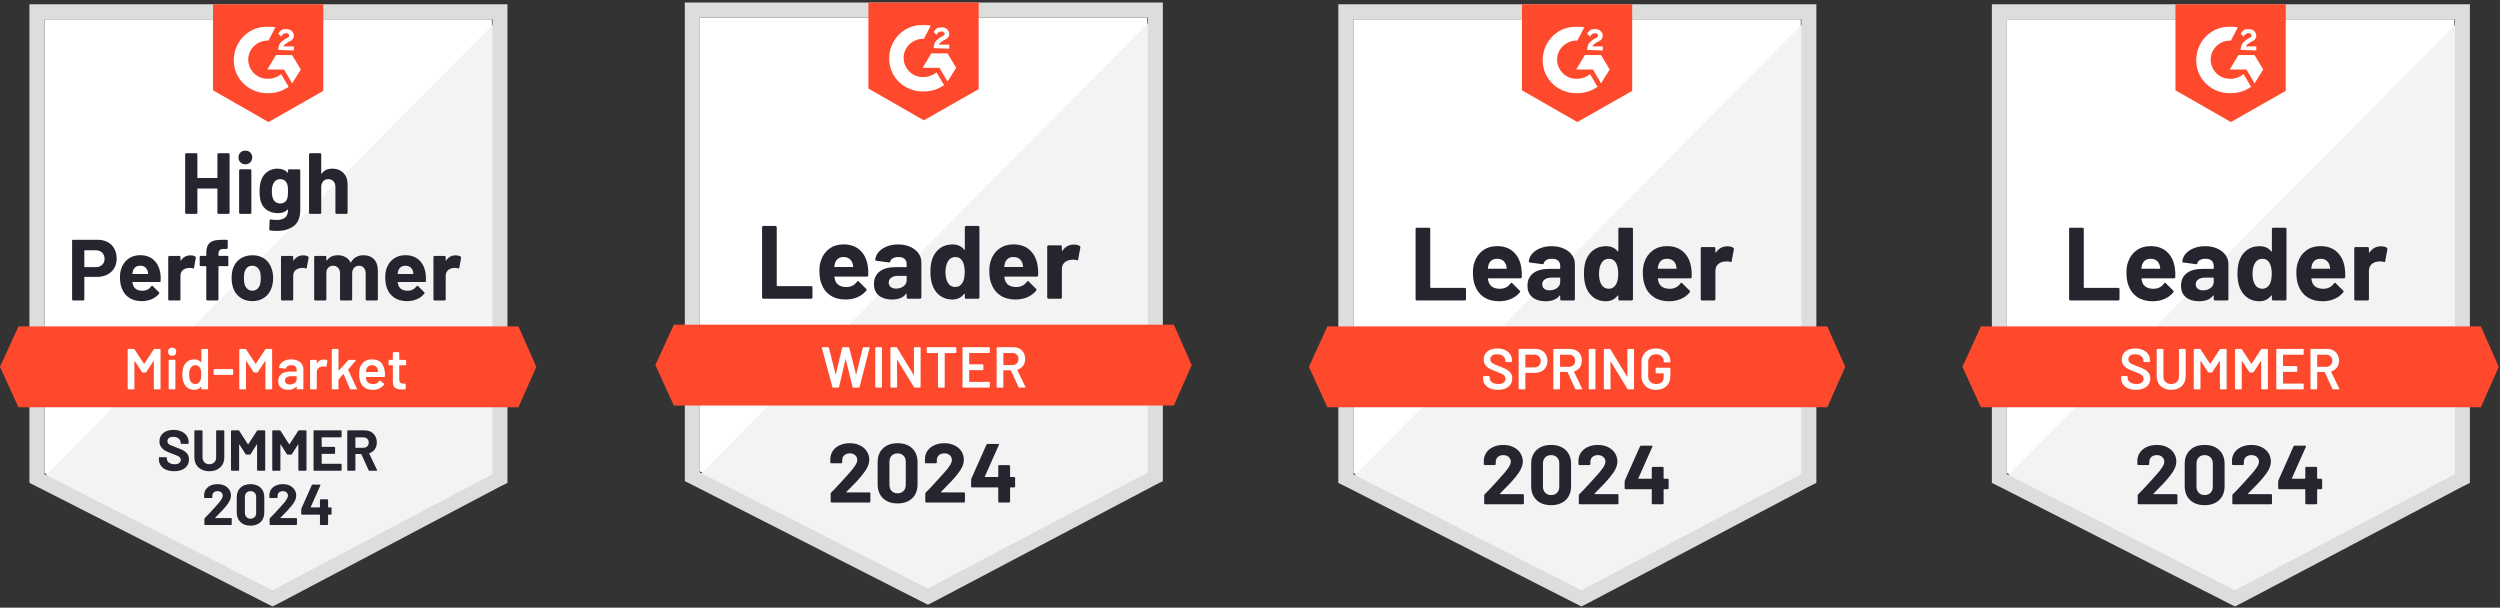 <svg width="576" height="140" viewBox="0 0 576 140" fill="none" xmlns="http://www.w3.org/2000/svg">
<rect x="0" y="0" width="576" height="140" fill="#333333" stroke="none"/>
<path d="M10.241 108.996L62.782 135.732L113.328 108.996V4.445H10.241V108.996Z" fill="white"/>
<path d="M114.392 4.844L9.177 110.857L63.713 137.859L114.392 111.921V4.844Z" fill="#F2F3F2"/>
<path d="M6.783 39.293V111.254L8.645 112.185L61.187 138.922L62.783 139.72L64.379 138.922L115.058 112.185L116.92 111.254V0.984H6.783V39.293ZM10.242 109.259V4.443H113.462V109.259L62.783 135.995L10.242 109.259Z" fill="#DCDEDC"/>
<path d="M61.852 6.172C62.384 6.172 62.916 6.172 63.448 6.305L61.852 9.364C59.458 9.231 57.33 11.094 57.197 13.488C57.064 15.882 58.926 18.01 61.32 18.143H61.852C62.916 18.143 63.98 17.744 64.779 17.079L66.508 20.006C65.178 20.937 63.581 21.469 61.852 21.469C57.596 21.602 54.004 18.409 53.871 14.153C53.738 9.896 56.931 6.305 61.187 6.172H61.852ZM67.306 12.69L69.301 16.015L67.306 19.207L65.444 16.015H61.586L63.581 12.69H67.306ZM64.114 11.493C64.114 10.96 64.246 10.428 64.513 10.029C64.779 9.63 65.311 9.231 65.71 8.965L65.976 8.832C66.508 8.566 66.641 8.433 66.641 8.167C66.641 7.901 66.242 7.635 65.976 7.635C65.444 7.635 65.045 7.901 64.779 8.433L64.114 7.768C64.246 7.502 64.513 7.236 64.779 6.97C65.178 6.704 65.577 6.704 65.976 6.704C66.375 6.704 66.907 6.837 67.173 7.103C67.439 7.369 67.705 7.768 67.705 8.167C67.705 8.832 67.306 9.364 66.508 9.63L66.109 9.896C65.71 10.162 65.444 10.296 65.311 10.694H67.705V11.626L64.114 11.493ZM61.852 28.12L74.489 20.937V0.984H49.083V20.804L61.852 28.12ZM119.448 75.207H4.256L0 84.518L4.256 93.829H119.448L123.571 84.518L119.448 75.207Z" fill="#FF492C"/>
<path d="M22.479 55.243C23.357 55.243 24.129 55.42 24.794 55.775C25.459 56.13 25.973 56.639 26.337 57.304C26.7 57.961 26.882 58.714 26.882 59.566C26.882 60.408 26.696 61.149 26.323 61.787C25.942 62.417 25.41 62.909 24.727 63.264C24.044 63.618 23.255 63.796 22.36 63.796H19.526C19.464 63.796 19.433 63.831 19.433 63.902V68.983C19.433 69.054 19.407 69.112 19.353 69.156C19.309 69.201 19.251 69.223 19.18 69.223H16.853C16.782 69.223 16.724 69.201 16.68 69.156C16.635 69.112 16.613 69.054 16.613 68.983V55.482C16.613 55.411 16.635 55.353 16.68 55.309C16.724 55.265 16.782 55.243 16.853 55.243H22.479ZM22.054 61.548C22.674 61.548 23.166 61.37 23.53 61.016C23.902 60.661 24.089 60.2 24.089 59.632C24.089 59.038 23.902 58.564 23.53 58.209C23.166 57.845 22.674 57.664 22.054 57.664H19.526C19.464 57.664 19.433 57.699 19.433 57.77V61.441C19.433 61.512 19.464 61.548 19.526 61.548H22.054ZM36.951 63.037C37.022 63.543 37.044 64.106 37.018 64.727C37.009 64.895 36.925 64.979 36.765 64.979H30.607C30.527 64.979 30.496 65.01 30.513 65.073C30.558 65.339 30.633 65.605 30.739 65.871C31.085 66.615 31.79 66.988 32.855 66.988C33.706 66.979 34.375 66.633 34.863 65.95C34.925 65.871 34.987 65.831 35.049 65.831C35.085 65.831 35.129 65.857 35.182 65.91L36.619 67.32C36.69 67.391 36.725 67.454 36.725 67.507C36.725 67.533 36.699 67.587 36.645 67.666C36.202 68.216 35.639 68.637 34.956 68.93C34.256 69.231 33.493 69.382 32.668 69.382C31.533 69.382 30.567 69.125 29.768 68.611C28.979 68.088 28.412 67.36 28.066 66.429C27.782 65.764 27.64 64.895 27.64 63.822C27.64 63.086 27.742 62.439 27.946 61.88C28.257 60.94 28.793 60.191 29.556 59.632C30.318 59.074 31.223 58.794 32.269 58.794C33.599 58.794 34.668 59.18 35.475 59.951C36.282 60.723 36.774 61.752 36.951 63.037ZM32.296 61.228C31.453 61.228 30.899 61.619 30.633 62.399C30.58 62.576 30.536 62.789 30.5 63.037C30.5 63.099 30.536 63.13 30.607 63.13H34.052C34.131 63.13 34.158 63.099 34.131 63.037C34.06 62.656 34.025 62.47 34.025 62.479C33.91 62.08 33.701 61.769 33.4 61.548C33.107 61.335 32.739 61.228 32.296 61.228ZM43.868 58.834C44.347 58.834 44.728 58.927 45.012 59.113C45.11 59.167 45.145 59.264 45.118 59.406L44.706 61.681C44.697 61.84 44.604 61.889 44.427 61.827C44.223 61.756 43.992 61.721 43.735 61.721C43.629 61.721 43.478 61.734 43.283 61.76C42.813 61.805 42.409 61.982 42.072 62.292C41.744 62.603 41.58 63.02 41.58 63.543V68.983C41.58 69.054 41.554 69.112 41.501 69.156C41.456 69.201 41.403 69.223 41.341 69.223H39C38.938 69.223 38.88 69.201 38.827 69.156C38.782 69.112 38.76 69.054 38.76 68.983V59.207C38.76 59.145 38.782 59.087 38.827 59.034C38.88 58.989 38.938 58.967 39 58.967H41.341C41.403 58.967 41.456 58.989 41.501 59.034C41.554 59.087 41.58 59.145 41.58 59.207V59.965C41.58 60 41.594 60.027 41.62 60.044C41.638 60.062 41.656 60.053 41.673 60.018C42.223 59.229 42.955 58.834 43.868 58.834ZM52.368 58.954C52.439 58.954 52.496 58.976 52.541 59.02C52.585 59.065 52.607 59.122 52.607 59.193V61.082C52.607 61.153 52.585 61.211 52.541 61.255C52.496 61.299 52.439 61.322 52.368 61.322H50.439C50.368 61.322 50.333 61.352 50.333 61.415V68.983C50.333 69.054 50.311 69.112 50.266 69.156C50.222 69.201 50.164 69.223 50.093 69.223H47.766C47.695 69.223 47.637 69.201 47.593 69.156C47.548 69.112 47.526 69.054 47.526 68.983V61.415C47.526 61.352 47.491 61.322 47.42 61.322H46.249C46.178 61.322 46.121 61.299 46.076 61.255C46.032 61.211 46.01 61.153 46.01 61.082V59.193C46.01 59.122 46.032 59.065 46.076 59.02C46.121 58.976 46.178 58.954 46.249 58.954H47.42C47.491 58.954 47.526 58.918 47.526 58.847V58.408C47.526 57.584 47.65 56.941 47.898 56.48C48.156 56.028 48.564 55.704 49.122 55.509C49.69 55.314 50.475 55.229 51.477 55.256H52.235C52.297 55.256 52.35 55.278 52.395 55.322C52.448 55.376 52.474 55.433 52.474 55.495V57.105C52.474 57.176 52.448 57.233 52.395 57.278C52.35 57.331 52.297 57.358 52.235 57.358H51.57C51.109 57.367 50.785 57.46 50.599 57.637C50.421 57.823 50.333 58.156 50.333 58.635V58.847C50.333 58.918 50.368 58.954 50.439 58.954H52.368ZM58.154 69.382C57.037 69.382 56.079 69.09 55.281 68.504C54.483 67.919 53.938 67.121 53.645 66.11C53.459 65.489 53.365 64.811 53.365 64.075C53.365 63.295 53.459 62.59 53.645 61.96C53.955 60.976 54.509 60.204 55.307 59.645C56.106 59.087 57.063 58.807 58.181 58.807C59.263 58.807 60.194 59.082 60.974 59.632C61.737 60.191 62.278 60.962 62.597 61.947C62.819 62.612 62.929 63.308 62.929 64.035C62.929 64.753 62.836 65.427 62.65 66.057C62.357 67.094 61.812 67.906 61.014 68.491C60.225 69.085 59.271 69.382 58.154 69.382ZM58.154 66.975C58.589 66.975 58.961 66.842 59.271 66.576C59.582 66.31 59.803 65.942 59.937 65.472C60.034 65.046 60.083 64.58 60.083 64.075C60.083 63.516 60.034 63.046 59.937 62.665C59.786 62.213 59.56 61.858 59.258 61.601C58.948 61.352 58.571 61.228 58.127 61.228C57.684 61.228 57.312 61.352 57.01 61.601C56.709 61.858 56.491 62.213 56.358 62.665C56.252 62.975 56.199 63.445 56.199 64.075C56.199 64.678 56.248 65.144 56.345 65.472C56.478 65.942 56.7 66.31 57.01 66.576C57.321 66.842 57.702 66.975 58.154 66.975ZM69.846 58.834C70.325 58.834 70.706 58.927 70.99 59.113C71.097 59.167 71.132 59.264 71.097 59.406L70.684 61.681C70.675 61.84 70.582 61.889 70.405 61.827C70.201 61.756 69.97 61.721 69.713 61.721C69.607 61.721 69.46 61.734 69.274 61.76C68.795 61.805 68.387 61.982 68.05 62.292C67.722 62.603 67.558 63.02 67.558 63.543V68.983C67.558 69.054 67.532 69.112 67.478 69.156C67.434 69.201 67.376 69.223 67.305 69.223H64.978C64.916 69.223 64.858 69.201 64.805 69.156C64.76 69.112 64.738 69.054 64.738 68.983V59.207C64.738 59.145 64.76 59.087 64.805 59.034C64.858 58.989 64.916 58.967 64.978 58.967H67.305C67.376 58.967 67.434 58.989 67.478 59.034C67.532 59.087 67.558 59.145 67.558 59.207V59.965C67.558 60 67.567 60.027 67.585 60.044C67.62 60.062 67.642 60.053 67.651 60.018C68.201 59.229 68.933 58.834 69.846 58.834ZM83.746 58.807C84.784 58.807 85.595 59.118 86.18 59.739C86.766 60.368 87.058 61.251 87.058 62.386V68.983C87.058 69.054 87.036 69.112 86.992 69.156C86.948 69.201 86.894 69.223 86.832 69.223H84.491C84.429 69.223 84.371 69.201 84.318 69.156C84.274 69.112 84.252 69.054 84.252 68.983V62.998C84.252 62.457 84.114 62.026 83.839 61.707C83.556 61.388 83.179 61.228 82.709 61.228C82.248 61.228 81.871 61.388 81.578 61.707C81.285 62.026 81.139 62.452 81.139 62.984V68.983C81.139 69.054 81.117 69.112 81.073 69.156C81.019 69.201 80.962 69.223 80.9 69.223H78.585C78.514 69.223 78.457 69.201 78.412 69.156C78.368 69.112 78.346 69.054 78.346 68.983V62.998C78.346 62.465 78.2 62.035 77.907 61.707C77.614 61.388 77.233 61.228 76.763 61.228C76.346 61.228 75.991 61.352 75.699 61.601C75.415 61.858 75.247 62.213 75.193 62.665V68.983C75.193 69.054 75.171 69.112 75.127 69.156C75.074 69.201 75.016 69.223 74.954 69.223H72.626C72.555 69.223 72.498 69.201 72.453 69.156C72.409 69.112 72.387 69.054 72.387 68.983V59.207C72.387 59.145 72.409 59.087 72.453 59.034C72.498 58.989 72.555 58.967 72.626 58.967H74.954C75.016 58.967 75.074 58.989 75.127 59.034C75.171 59.087 75.193 59.145 75.193 59.207V59.991C75.193 60.027 75.207 60.053 75.233 60.071C75.26 60.08 75.287 60.062 75.313 60.018C75.863 59.211 76.71 58.807 77.854 58.807C78.519 58.807 79.1 58.949 79.596 59.233C80.093 59.508 80.474 59.907 80.74 60.43C80.776 60.51 80.824 60.51 80.886 60.43C81.17 59.88 81.565 59.473 82.07 59.207C82.567 58.941 83.126 58.807 83.746 58.807ZM98.059 63.037C98.138 63.543 98.165 64.106 98.138 64.727C98.121 64.895 98.032 64.979 97.873 64.979H91.714C91.634 64.979 91.608 65.01 91.634 65.073C91.669 65.339 91.74 65.605 91.847 65.871C92.193 66.615 92.898 66.988 93.962 66.988C94.813 66.979 95.487 66.633 95.984 65.95C96.037 65.871 96.094 65.831 96.157 65.831C96.201 65.831 96.25 65.857 96.303 65.91L97.74 67.32C97.802 67.391 97.833 67.454 97.833 67.507C97.833 67.533 97.806 67.587 97.753 67.666C97.318 68.216 96.755 68.637 96.064 68.93C95.372 69.231 94.614 69.382 93.789 69.382C92.645 69.382 91.678 69.125 90.889 68.611C90.091 68.088 89.519 67.36 89.173 66.429C88.898 65.764 88.761 64.895 88.761 63.822C88.761 63.086 88.859 62.439 89.054 61.88C89.364 60.94 89.9 60.191 90.663 59.632C91.426 59.074 92.335 58.794 93.39 58.794C94.72 58.794 95.789 59.18 96.596 59.951C97.403 60.723 97.89 61.752 98.059 63.037ZM93.403 61.228C92.57 61.228 92.02 61.619 91.754 62.399C91.701 62.576 91.652 62.789 91.608 63.037C91.608 63.099 91.643 63.13 91.714 63.13H95.159C95.239 63.13 95.265 63.099 95.239 63.037C95.177 62.656 95.146 62.47 95.146 62.479C95.022 62.08 94.813 61.769 94.52 61.548C94.219 61.335 93.847 61.228 93.403 61.228ZM104.976 58.834C105.454 58.834 105.836 58.927 106.119 59.113C106.226 59.167 106.266 59.264 106.239 59.406L105.827 61.681C105.809 61.84 105.712 61.889 105.534 61.827C105.339 61.756 105.109 61.721 104.843 61.721C104.736 61.721 104.59 61.734 104.404 61.76C103.925 61.805 103.517 61.982 103.18 62.292C102.852 62.603 102.688 63.02 102.688 63.543V68.983C102.688 69.054 102.666 69.112 102.621 69.156C102.568 69.201 102.51 69.223 102.448 69.223H100.107C100.045 69.223 99.992 69.201 99.948 69.156C99.894 69.112 99.868 69.054 99.868 68.983V59.207C99.868 59.145 99.894 59.087 99.948 59.034C99.992 58.989 100.045 58.967 100.107 58.967H102.448C102.51 58.967 102.568 58.989 102.621 59.034C102.666 59.087 102.688 59.145 102.688 59.207V59.965C102.688 60 102.701 60.027 102.728 60.044C102.754 60.062 102.776 60.053 102.794 60.018C103.335 59.229 104.062 58.834 104.976 58.834ZM50.093 35.543C50.093 35.481 50.115 35.423 50.16 35.37C50.204 35.326 50.257 35.304 50.319 35.304H52.66C52.723 35.304 52.78 35.326 52.833 35.37C52.878 35.423 52.9 35.481 52.9 35.543V49.031C52.9 49.102 52.878 49.159 52.833 49.204C52.78 49.248 52.723 49.27 52.66 49.27H50.319C50.257 49.27 50.204 49.248 50.16 49.204C50.115 49.159 50.093 49.102 50.093 49.031V43.524C50.093 43.462 50.058 43.431 49.987 43.431H45.571C45.509 43.431 45.478 43.462 45.478 43.524V49.031C45.478 49.102 45.456 49.159 45.411 49.204C45.358 49.248 45.3 49.27 45.238 49.27H42.897C42.835 49.27 42.782 49.248 42.737 49.204C42.684 49.159 42.658 49.102 42.658 49.031V35.543C42.658 35.481 42.684 35.423 42.737 35.37C42.782 35.326 42.835 35.304 42.897 35.304H45.238C45.3 35.304 45.358 35.326 45.411 35.37C45.456 35.423 45.478 35.481 45.478 35.543V40.904C45.478 40.974 45.509 41.01 45.571 41.01H49.987C50.058 41.01 50.093 40.974 50.093 40.904V35.543ZM56.531 37.858C56.079 37.858 55.702 37.707 55.401 37.405C55.099 37.113 54.948 36.74 54.948 36.288C54.948 35.818 55.095 35.437 55.387 35.144C55.68 34.851 56.061 34.705 56.531 34.705C57.001 34.705 57.383 34.851 57.675 35.144C57.968 35.437 58.114 35.818 58.114 36.288C58.114 36.74 57.963 37.113 57.662 37.405C57.36 37.707 56.983 37.858 56.531 37.858ZM55.334 49.27C55.272 49.27 55.214 49.248 55.161 49.204C55.117 49.159 55.095 49.102 55.095 49.031V39.241C55.095 39.17 55.117 39.112 55.161 39.068C55.214 39.024 55.272 39.002 55.334 39.002H57.675C57.737 39.002 57.791 39.024 57.835 39.068C57.888 39.112 57.915 39.17 57.915 39.241V49.031C57.915 49.102 57.888 49.159 57.835 49.204C57.791 49.248 57.737 49.27 57.675 49.27H55.334ZM66.361 39.254C66.361 39.192 66.388 39.135 66.441 39.081C66.485 39.037 66.538 39.015 66.6 39.015H68.942C69.004 39.015 69.061 39.037 69.115 39.081C69.159 39.135 69.181 39.192 69.181 39.254V48.352C69.181 50.091 68.68 51.332 67.678 52.077C66.676 52.831 65.381 53.208 63.794 53.208C63.324 53.208 62.805 53.172 62.238 53.101C62.105 53.083 62.038 52.999 62.038 52.848L62.118 50.787C62.118 50.609 62.211 50.534 62.397 50.56C62.876 50.64 63.315 50.68 63.714 50.68C64.565 50.68 65.222 50.498 65.683 50.135C66.135 49.754 66.361 49.155 66.361 48.339C66.361 48.295 66.348 48.268 66.321 48.259C66.295 48.251 66.268 48.264 66.241 48.299C65.736 48.84 65 49.111 64.033 49.111C63.164 49.111 62.371 48.902 61.652 48.486C60.925 48.069 60.406 47.395 60.096 46.464C59.901 45.852 59.803 45.058 59.803 44.083C59.803 43.045 59.923 42.203 60.163 41.555C60.438 40.74 60.907 40.088 61.572 39.6C62.238 39.103 63.014 38.855 63.9 38.855C64.92 38.855 65.701 39.161 66.241 39.773C66.268 39.8 66.295 39.808 66.321 39.8C66.348 39.791 66.361 39.769 66.361 39.733V39.254ZM66.201 45.692C66.308 45.302 66.361 44.757 66.361 44.056C66.361 43.648 66.348 43.333 66.321 43.112C66.295 42.881 66.25 42.664 66.188 42.46C66.064 42.105 65.865 41.817 65.59 41.595C65.315 41.383 64.969 41.276 64.552 41.276C64.153 41.276 63.816 41.383 63.541 41.595C63.257 41.817 63.049 42.105 62.916 42.46C62.73 42.859 62.637 43.4 62.637 44.083C62.637 44.828 62.717 45.36 62.876 45.679C62.991 46.042 63.2 46.331 63.501 46.544C63.803 46.765 64.157 46.876 64.565 46.876C64.991 46.876 65.346 46.765 65.629 46.544C65.904 46.331 66.095 46.047 66.201 45.692ZM76.55 38.855C77.614 38.855 78.47 39.183 79.117 39.84C79.765 40.487 80.088 41.369 80.088 42.486V49.031C80.088 49.102 80.066 49.159 80.022 49.204C79.978 49.248 79.924 49.27 79.862 49.27H77.521C77.459 49.27 77.401 49.248 77.348 49.204C77.304 49.159 77.282 49.102 77.282 49.031V43.059C77.282 42.535 77.131 42.105 76.829 41.768C76.537 41.44 76.142 41.276 75.646 41.276C75.158 41.276 74.763 41.44 74.462 41.768C74.16 42.105 74.01 42.535 74.01 43.059V49.031C74.01 49.102 73.987 49.159 73.943 49.204C73.899 49.248 73.841 49.27 73.77 49.27H71.442C71.371 49.27 71.314 49.248 71.269 49.204C71.225 49.159 71.203 49.102 71.203 49.031V35.543C71.203 35.481 71.225 35.423 71.269 35.37C71.314 35.326 71.371 35.304 71.442 35.304H73.77C73.841 35.304 73.899 35.326 73.943 35.37C73.987 35.423 74.01 35.481 74.01 35.543V39.959C74.01 39.995 74.023 40.021 74.049 40.039C74.076 40.048 74.094 40.039 74.103 40.012C74.652 39.241 75.468 38.855 76.55 38.855Z" fill="#252530"/>
<path d="M35.421 80.502C35.465 80.431 35.527 80.396 35.607 80.396H36.831C36.875 80.396 36.911 80.413 36.937 80.449C36.973 80.476 36.99 80.511 36.99 80.555V89.547C36.99 89.592 36.973 89.627 36.937 89.654C36.911 89.689 36.875 89.707 36.831 89.707H35.607C35.563 89.707 35.523 89.689 35.487 89.654C35.461 89.627 35.447 89.592 35.447 89.547V83.202C35.447 83.176 35.439 83.158 35.421 83.149C35.394 83.14 35.377 83.149 35.368 83.176L33.705 85.73C33.661 85.801 33.599 85.836 33.519 85.836H32.907C32.827 85.836 32.765 85.801 32.721 85.73L31.045 83.189C31.036 83.162 31.023 83.154 31.005 83.162C30.978 83.171 30.965 83.189 30.965 83.216V89.547C30.965 89.592 30.947 89.627 30.912 89.654C30.885 89.689 30.85 89.707 30.805 89.707H29.581C29.537 89.707 29.502 89.689 29.475 89.654C29.44 89.627 29.422 89.592 29.422 89.547V80.555C29.422 80.511 29.44 80.476 29.475 80.449C29.502 80.413 29.537 80.396 29.581 80.396H30.805C30.885 80.396 30.947 80.431 30.991 80.502L33.16 83.788C33.177 83.805 33.195 83.814 33.213 83.814C33.231 83.814 33.244 83.805 33.253 83.788L35.421 80.502ZM39.664 81.979C39.389 81.979 39.163 81.89 38.986 81.713C38.808 81.535 38.72 81.309 38.72 81.034C38.72 80.759 38.808 80.533 38.986 80.356C39.163 80.178 39.389 80.09 39.664 80.09C39.939 80.09 40.165 80.178 40.343 80.356C40.52 80.533 40.608 80.759 40.608 81.034C40.608 81.309 40.52 81.535 40.343 81.713C40.165 81.89 39.939 81.979 39.664 81.979ZM39.026 89.707C38.981 89.707 38.946 89.689 38.919 89.654C38.884 89.627 38.866 89.592 38.866 89.547V83.056C38.866 83.012 38.884 82.976 38.919 82.95C38.946 82.914 38.981 82.897 39.026 82.897H40.249C40.294 82.897 40.334 82.914 40.369 82.95C40.396 82.976 40.409 83.012 40.409 83.056V89.547C40.409 89.592 40.396 89.627 40.369 89.654C40.334 89.689 40.294 89.707 40.249 89.707H39.026ZM46.395 80.555C46.395 80.511 46.412 80.476 46.448 80.449C46.474 80.413 46.51 80.396 46.554 80.396H47.778C47.822 80.396 47.862 80.413 47.898 80.449C47.924 80.476 47.938 80.511 47.938 80.555V89.547C47.938 89.592 47.924 89.627 47.898 89.654C47.862 89.689 47.822 89.707 47.778 89.707H46.554C46.51 89.707 46.474 89.689 46.448 89.654C46.412 89.627 46.395 89.592 46.395 89.547V89.148C46.395 89.122 46.386 89.104 46.368 89.095C46.35 89.086 46.333 89.095 46.315 89.122C45.925 89.583 45.415 89.813 44.785 89.813C44.156 89.813 43.623 89.649 43.189 89.321C42.755 88.993 42.44 88.536 42.245 87.951C42.085 87.454 42.005 86.9 42.005 86.288C42.005 85.659 42.081 85.118 42.231 84.666C42.426 84.08 42.741 83.624 43.176 83.296C43.61 82.967 44.156 82.803 44.812 82.803C45.424 82.803 45.925 83.025 46.315 83.468C46.333 83.486 46.35 83.495 46.368 83.495C46.386 83.486 46.395 83.468 46.395 83.442V80.555ZM46.075 87.845C46.279 87.481 46.381 86.967 46.381 86.302C46.381 85.61 46.27 85.082 46.049 84.719C45.809 84.329 45.472 84.133 45.038 84.133C44.586 84.133 44.231 84.32 43.974 84.692C43.708 85.082 43.575 85.623 43.575 86.315C43.575 86.936 43.681 87.446 43.894 87.845C44.142 88.27 44.519 88.483 45.025 88.483C45.477 88.483 45.827 88.27 46.075 87.845ZM49.374 86.368C49.33 86.368 49.294 86.355 49.268 86.328C49.232 86.293 49.215 86.253 49.215 86.209V85.198C49.215 85.153 49.232 85.113 49.268 85.078C49.294 85.051 49.33 85.038 49.374 85.038H53.564C53.608 85.038 53.644 85.051 53.671 85.078C53.706 85.113 53.724 85.153 53.724 85.198V86.209C53.724 86.253 53.706 86.293 53.671 86.328C53.644 86.355 53.608 86.368 53.564 86.368H49.374ZM61.133 80.502C61.177 80.431 61.239 80.396 61.319 80.396H62.543C62.587 80.396 62.627 80.413 62.663 80.449C62.689 80.476 62.702 80.511 62.702 80.555V89.547C62.702 89.592 62.689 89.627 62.663 89.654C62.627 89.689 62.587 89.707 62.543 89.707H61.319C61.275 89.707 61.239 89.689 61.213 89.654C61.177 89.627 61.159 89.592 61.159 89.547V83.202C61.159 83.176 61.151 83.158 61.133 83.149C61.106 83.14 61.089 83.149 61.08 83.176L59.417 85.73C59.373 85.801 59.31 85.836 59.231 85.836H58.619C58.539 85.836 58.477 85.801 58.433 85.73L56.757 83.189C56.748 83.162 56.734 83.154 56.717 83.162C56.69 83.171 56.677 83.189 56.677 83.216V89.547C56.677 89.592 56.663 89.627 56.637 89.654C56.601 89.689 56.562 89.707 56.517 89.707H55.293C55.249 89.707 55.214 89.689 55.187 89.654C55.151 89.627 55.134 89.592 55.134 89.547V80.555C55.134 80.511 55.151 80.476 55.187 80.449C55.214 80.413 55.249 80.396 55.293 80.396H56.517C56.597 80.396 56.659 80.431 56.703 80.502L58.871 83.788C58.889 83.805 58.907 83.814 58.925 83.814C58.943 83.814 58.956 83.805 58.965 83.788L61.133 80.502ZM67.092 82.803C67.651 82.803 68.143 82.901 68.568 83.096C68.994 83.291 69.322 83.557 69.553 83.894C69.783 84.24 69.898 84.63 69.898 85.065V89.547C69.898 89.592 69.885 89.627 69.859 89.654C69.823 89.689 69.783 89.707 69.739 89.707H68.515C68.471 89.707 68.435 89.689 68.409 89.654C68.373 89.627 68.356 89.592 68.356 89.547V89.122C68.356 89.095 68.347 89.077 68.329 89.068C68.311 89.068 68.293 89.077 68.276 89.095C67.841 89.574 67.212 89.813 66.387 89.813C65.722 89.813 65.177 89.645 64.751 89.308C64.316 88.971 64.099 88.47 64.099 87.805C64.099 87.113 64.343 86.572 64.831 86.182C65.309 85.801 65.988 85.61 66.866 85.61H68.289C68.333 85.61 68.356 85.588 68.356 85.543V85.224C68.356 84.878 68.254 84.608 68.05 84.413C67.846 84.227 67.54 84.133 67.132 84.133C66.795 84.133 66.524 84.196 66.32 84.32C66.108 84.435 65.975 84.599 65.921 84.812C65.895 84.918 65.833 84.963 65.735 84.945L64.445 84.785C64.4 84.776 64.365 84.763 64.338 84.745C64.303 84.719 64.29 84.688 64.299 84.652C64.37 84.111 64.662 83.668 65.177 83.322C65.682 82.976 66.32 82.803 67.092 82.803ZM66.773 88.59C67.207 88.59 67.58 88.474 67.89 88.244C68.2 88.013 68.356 87.721 68.356 87.366V86.741C68.356 86.696 68.333 86.674 68.289 86.674H67.172C66.702 86.674 66.334 86.763 66.068 86.94C65.793 87.118 65.655 87.37 65.655 87.698C65.655 87.982 65.762 88.199 65.975 88.35C66.178 88.51 66.445 88.59 66.773 88.59ZM74.607 82.83C74.891 82.83 75.139 82.888 75.352 83.003C75.423 83.038 75.45 83.105 75.432 83.202L75.206 84.4C75.197 84.506 75.135 84.537 75.02 84.493C74.887 84.448 74.731 84.426 74.554 84.426C74.439 84.426 74.35 84.431 74.288 84.439C73.916 84.457 73.605 84.586 73.357 84.825C73.109 85.073 72.984 85.393 72.984 85.783V89.547C72.984 89.592 72.971 89.627 72.945 89.654C72.909 89.689 72.869 89.707 72.825 89.707H71.601C71.557 89.707 71.521 89.689 71.495 89.654C71.459 89.627 71.442 89.592 71.442 89.547V83.069C71.442 83.025 71.459 82.985 71.495 82.95C71.521 82.923 71.557 82.91 71.601 82.91H72.825C72.869 82.91 72.909 82.923 72.945 82.95C72.971 82.985 72.984 83.025 72.984 83.069V83.668C72.984 83.703 72.993 83.721 73.011 83.721C73.02 83.73 73.033 83.721 73.051 83.695C73.423 83.118 73.942 82.83 74.607 82.83ZM76.603 89.707C76.558 89.707 76.523 89.689 76.496 89.654C76.461 89.627 76.443 89.592 76.443 89.547V80.555C76.443 80.511 76.461 80.476 76.496 80.449C76.523 80.413 76.558 80.396 76.603 80.396H77.826C77.871 80.396 77.906 80.413 77.933 80.449C77.968 80.476 77.986 80.511 77.986 80.555V85.357C77.986 85.384 77.995 85.402 78.013 85.41C78.03 85.419 78.048 85.41 78.066 85.384L80.221 83.003C80.283 82.941 80.349 82.91 80.42 82.91H81.83C81.919 82.91 81.963 82.941 81.963 83.003C81.963 83.029 81.95 83.065 81.923 83.109L80.234 85.131C80.207 85.158 80.203 85.189 80.221 85.224L82.216 89.521C82.234 89.556 82.242 89.583 82.242 89.6C82.242 89.671 82.194 89.707 82.096 89.707H80.806C80.717 89.707 80.655 89.667 80.62 89.587L79.17 86.209C79.161 86.191 79.143 86.177 79.117 86.169C79.099 86.169 79.085 86.177 79.077 86.195L78.013 87.419C77.995 87.454 77.986 87.486 77.986 87.512V89.547C77.986 89.592 77.968 89.627 77.933 89.654C77.906 89.689 77.871 89.707 77.826 89.707H76.603ZM88.64 85.543C88.676 85.765 88.694 86.013 88.694 86.288L88.68 86.701C88.68 86.807 88.627 86.86 88.521 86.86H84.357C84.313 86.86 84.291 86.882 84.291 86.927C84.317 87.219 84.357 87.419 84.41 87.525C84.623 88.164 85.142 88.488 85.967 88.496C86.57 88.496 87.049 88.248 87.403 87.751C87.439 87.698 87.483 87.672 87.536 87.672C87.572 87.672 87.603 87.685 87.629 87.712L88.454 88.39C88.534 88.452 88.547 88.523 88.494 88.603C88.219 88.993 87.851 89.294 87.39 89.507C86.938 89.72 86.432 89.827 85.874 89.827C85.182 89.827 84.592 89.671 84.105 89.361C83.626 89.051 83.275 88.616 83.054 88.058C82.85 87.579 82.748 86.914 82.748 86.062C82.748 85.548 82.801 85.131 82.907 84.812C83.085 84.191 83.422 83.699 83.918 83.335C84.406 82.981 84.996 82.803 85.688 82.803C87.434 82.803 88.419 83.717 88.64 85.543ZM85.688 84.133C85.359 84.133 85.085 84.218 84.863 84.386C84.65 84.546 84.499 84.772 84.41 85.065C84.357 85.215 84.322 85.41 84.304 85.65C84.286 85.694 84.304 85.716 84.357 85.716H87.058C87.102 85.716 87.124 85.694 87.124 85.65C87.106 85.428 87.08 85.26 87.044 85.144C86.964 84.825 86.809 84.577 86.579 84.4C86.339 84.222 86.042 84.133 85.688 84.133ZM93.575 84.001C93.575 84.045 93.562 84.08 93.535 84.107C93.5 84.142 93.46 84.16 93.416 84.16H92.059C92.015 84.16 91.992 84.182 91.992 84.227V87.432C91.992 87.769 92.068 88.013 92.219 88.164C92.36 88.315 92.591 88.39 92.91 88.39H93.309C93.354 88.39 93.389 88.403 93.416 88.43C93.451 88.465 93.469 88.505 93.469 88.55V89.547C93.469 89.645 93.416 89.702 93.309 89.72L92.618 89.734C91.917 89.734 91.394 89.614 91.048 89.374C90.702 89.135 90.525 88.683 90.516 88.018V84.227C90.516 84.182 90.494 84.16 90.449 84.16H89.691C89.647 84.16 89.611 84.142 89.585 84.107C89.549 84.08 89.532 84.045 89.532 84.001V83.069C89.532 83.025 89.549 82.985 89.585 82.95C89.611 82.923 89.647 82.91 89.691 82.91H90.449C90.494 82.91 90.516 82.888 90.516 82.843V81.287C90.516 81.243 90.534 81.203 90.569 81.167C90.596 81.141 90.631 81.127 90.676 81.127H91.833C91.877 81.127 91.913 81.141 91.939 81.167C91.975 81.203 91.992 81.243 91.992 81.287V82.843C91.992 82.888 92.015 82.91 92.059 82.91H93.416C93.46 82.91 93.5 82.923 93.535 82.95C93.562 82.985 93.575 83.025 93.575 83.069V84.001Z" fill="white"/>
<path d="M40.13 108.569C39.421 108.569 38.8 108.454 38.268 108.223C37.736 108.001 37.328 107.678 37.044 107.252C36.752 106.835 36.605 106.347 36.605 105.789V105.496C36.605 105.452 36.623 105.416 36.659 105.39C36.685 105.354 36.721 105.337 36.765 105.337H38.282C38.326 105.337 38.366 105.354 38.401 105.39C38.428 105.416 38.441 105.452 38.441 105.496V105.696C38.441 106.05 38.605 106.347 38.933 106.587C39.261 106.835 39.705 106.959 40.263 106.959C40.733 106.959 41.084 106.862 41.314 106.667C41.545 106.463 41.66 106.214 41.66 105.922C41.66 105.709 41.589 105.532 41.447 105.39C41.305 105.239 41.11 105.11 40.862 105.004C40.623 104.889 40.237 104.734 39.705 104.538C39.111 104.335 38.605 104.126 38.188 103.913C37.78 103.7 37.439 103.408 37.164 103.035C36.88 102.672 36.739 102.22 36.739 101.679C36.739 101.147 36.876 100.681 37.151 100.282C37.426 99.883 37.807 99.577 38.295 99.364C38.782 99.151 39.346 99.045 39.984 99.045C40.658 99.045 41.257 99.165 41.78 99.404C42.312 99.644 42.729 99.981 43.03 100.415C43.323 100.841 43.469 101.337 43.469 101.905V102.104C43.469 102.149 43.456 102.184 43.429 102.211C43.394 102.246 43.354 102.264 43.309 102.264H41.78C41.735 102.264 41.7 102.246 41.673 102.211C41.638 102.184 41.62 102.149 41.62 102.104V101.998C41.62 101.625 41.469 101.306 41.168 101.04C40.858 100.783 40.436 100.654 39.904 100.654C39.487 100.654 39.159 100.743 38.92 100.92C38.689 101.098 38.574 101.342 38.574 101.652C38.574 101.874 38.645 102.06 38.787 102.211C38.92 102.361 39.124 102.494 39.399 102.61C39.665 102.734 40.082 102.898 40.649 103.102C41.279 103.332 41.771 103.536 42.126 103.714C42.489 103.891 42.817 104.153 43.11 104.499C43.394 104.853 43.536 105.31 43.536 105.869C43.536 106.702 43.23 107.358 42.618 107.837C42.006 108.325 41.177 108.569 40.13 108.569ZM48.231 108.569C47.548 108.569 46.95 108.436 46.435 108.17C45.912 107.904 45.504 107.531 45.212 107.052C44.928 106.565 44.786 106.006 44.786 105.376V99.311C44.786 99.267 44.799 99.231 44.826 99.204C44.861 99.169 44.901 99.151 44.946 99.151H46.502C46.546 99.151 46.582 99.169 46.608 99.204C46.644 99.231 46.661 99.267 46.661 99.311V105.39C46.661 105.86 46.808 106.237 47.1 106.52C47.384 106.813 47.761 106.959 48.231 106.959C48.701 106.959 49.082 106.813 49.375 106.52C49.659 106.237 49.801 105.86 49.801 105.39V99.311C49.801 99.267 49.818 99.231 49.854 99.204C49.88 99.169 49.916 99.151 49.96 99.151H51.517C51.561 99.151 51.601 99.169 51.636 99.204C51.663 99.231 51.676 99.267 51.676 99.311V105.376C51.676 106.006 51.534 106.565 51.251 107.052C50.958 107.531 50.554 107.904 50.04 108.17C49.517 108.436 48.914 108.569 48.231 108.569ZM59.205 99.258C59.249 99.187 59.311 99.151 59.391 99.151H60.947C60.992 99.151 61.032 99.169 61.067 99.204C61.094 99.231 61.107 99.267 61.107 99.311V108.303C61.107 108.347 61.094 108.383 61.067 108.409C61.032 108.445 60.992 108.462 60.947 108.462H59.391C59.347 108.462 59.311 108.445 59.285 108.409C59.249 108.383 59.231 108.347 59.231 108.303V102.437C59.231 102.401 59.223 102.384 59.205 102.384C59.187 102.384 59.169 102.397 59.152 102.424L57.742 104.632C57.697 104.703 57.635 104.738 57.555 104.738H56.771C56.691 104.738 56.629 104.703 56.584 104.632L55.174 102.424C55.157 102.397 55.139 102.384 55.121 102.384C55.103 102.392 55.095 102.415 55.095 102.45V108.303C55.095 108.347 55.077 108.383 55.041 108.409C55.015 108.445 54.979 108.462 54.935 108.462H53.379C53.334 108.462 53.294 108.445 53.259 108.409C53.232 108.383 53.219 108.347 53.219 108.303V99.311C53.219 99.267 53.232 99.231 53.259 99.204C53.294 99.169 53.334 99.151 53.379 99.151H54.935C55.015 99.151 55.077 99.187 55.121 99.258L57.117 102.357C57.143 102.41 57.17 102.41 57.196 102.357L59.205 99.258ZM68.715 99.258C68.76 99.187 68.822 99.151 68.902 99.151H70.458C70.502 99.151 70.538 99.169 70.564 99.204C70.6 99.231 70.618 99.267 70.618 99.311V108.303C70.618 108.347 70.6 108.383 70.564 108.409C70.538 108.445 70.502 108.462 70.458 108.462H68.902C68.857 108.462 68.817 108.445 68.782 108.409C68.755 108.383 68.742 108.347 68.742 108.303V102.437C68.742 102.401 68.733 102.384 68.715 102.384C68.698 102.384 68.68 102.397 68.662 102.424L67.252 104.632C67.208 104.703 67.146 104.738 67.066 104.738H66.281C66.201 104.738 66.139 104.703 66.095 104.632L64.685 102.424C64.667 102.397 64.65 102.384 64.632 102.384C64.614 102.392 64.605 102.415 64.605 102.45V108.303C64.605 108.347 64.592 108.383 64.565 108.409C64.53 108.445 64.49 108.462 64.446 108.462H62.889C62.845 108.462 62.809 108.445 62.783 108.409C62.748 108.383 62.73 108.347 62.73 108.303V99.311C62.73 99.267 62.748 99.231 62.783 99.204C62.809 99.169 62.845 99.151 62.889 99.151H64.446C64.525 99.151 64.588 99.187 64.632 99.258L66.627 102.357C66.654 102.41 66.68 102.41 66.707 102.357L68.715 99.258ZM78.705 100.601C78.705 100.646 78.692 100.681 78.665 100.708C78.629 100.743 78.59 100.761 78.545 100.761H74.182C74.138 100.761 74.116 100.783 74.116 100.827V102.889C74.116 102.933 74.138 102.956 74.182 102.956H77.042C77.087 102.956 77.122 102.969 77.149 102.995C77.184 103.031 77.202 103.071 77.202 103.115V104.405C77.202 104.45 77.184 104.49 77.149 104.525C77.122 104.552 77.087 104.565 77.042 104.565H74.182C74.138 104.565 74.116 104.587 74.116 104.632V106.786C74.116 106.831 74.138 106.853 74.182 106.853H78.545C78.59 106.853 78.629 106.866 78.665 106.893C78.692 106.928 78.705 106.968 78.705 107.013V108.303C78.705 108.347 78.692 108.383 78.665 108.409C78.629 108.445 78.59 108.462 78.545 108.462H72.4C72.356 108.462 72.316 108.445 72.28 108.409C72.254 108.383 72.24 108.347 72.24 108.303V99.311C72.24 99.267 72.254 99.231 72.28 99.204C72.316 99.169 72.356 99.151 72.4 99.151H78.545C78.59 99.151 78.629 99.169 78.665 99.204C78.692 99.231 78.705 99.267 78.705 99.311V100.601ZM85.116 108.462C85.028 108.462 84.966 108.423 84.93 108.343L83.267 104.658C83.25 104.623 83.223 104.605 83.188 104.605H81.951C81.906 104.605 81.884 104.627 81.884 104.671V108.303C81.884 108.347 81.866 108.383 81.831 108.409C81.804 108.445 81.769 108.462 81.724 108.462H80.168C80.124 108.462 80.084 108.445 80.048 108.409C80.022 108.383 80.008 108.347 80.008 108.303V99.311C80.008 99.267 80.022 99.231 80.048 99.204C80.084 99.169 80.124 99.151 80.168 99.151H83.972C84.54 99.151 85.036 99.267 85.462 99.497C85.897 99.728 86.229 100.056 86.46 100.481C86.699 100.907 86.819 101.399 86.819 101.958C86.819 102.561 86.668 103.075 86.367 103.501C86.065 103.935 85.644 104.241 85.103 104.419C85.059 104.436 85.045 104.468 85.063 104.512L86.872 108.276C86.89 108.312 86.899 108.338 86.899 108.356C86.899 108.427 86.85 108.462 86.752 108.462H85.116ZM81.951 100.761C81.906 100.761 81.884 100.783 81.884 100.827V103.102C81.884 103.146 81.906 103.168 81.951 103.168H83.693C84.065 103.168 84.367 103.058 84.597 102.836C84.837 102.614 84.957 102.326 84.957 101.971C84.957 101.617 84.837 101.324 84.597 101.093C84.367 100.872 84.065 100.761 83.693 100.761H81.951ZM49.588 119.277C49.57 119.294 49.566 119.312 49.575 119.33C49.583 119.348 49.601 119.356 49.628 119.356H53.232C53.277 119.356 53.317 119.37 53.352 119.396C53.379 119.432 53.392 119.472 53.392 119.516V120.806C53.392 120.851 53.379 120.886 53.352 120.913C53.317 120.948 53.277 120.966 53.232 120.966H47.247C47.202 120.966 47.163 120.948 47.127 120.913C47.1 120.886 47.087 120.851 47.087 120.806V119.583C47.087 119.503 47.114 119.436 47.167 119.383C47.601 118.957 48.045 118.496 48.497 118C48.949 117.494 49.233 117.179 49.348 117.055C49.597 116.763 49.849 116.483 50.107 116.217C50.913 115.322 51.317 114.657 51.317 114.222C51.317 113.912 51.206 113.654 50.984 113.451C50.763 113.255 50.475 113.158 50.12 113.158C49.765 113.158 49.477 113.255 49.255 113.451C49.034 113.654 48.923 113.92 48.923 114.249V114.581C48.923 114.625 48.905 114.665 48.87 114.701C48.843 114.727 48.807 114.741 48.763 114.741H47.194C47.149 114.741 47.114 114.727 47.087 114.701C47.052 114.665 47.034 114.625 47.034 114.581V113.956C47.06 113.477 47.211 113.051 47.486 112.679C47.761 112.315 48.125 112.036 48.577 111.841C49.038 111.646 49.552 111.548 50.12 111.548C50.749 111.548 51.299 111.664 51.769 111.894C52.23 112.134 52.59 112.453 52.847 112.852C53.095 113.251 53.219 113.694 53.219 114.182C53.219 114.555 53.126 114.936 52.94 115.326C52.754 115.716 52.474 116.137 52.102 116.59C51.827 116.936 51.53 117.277 51.211 117.614C50.891 117.951 50.417 118.439 49.787 119.077L49.588 119.277ZM57.715 121.112C56.74 121.112 55.968 120.837 55.401 120.288C54.833 119.747 54.549 119.006 54.549 118.066V114.555C54.549 113.632 54.833 112.901 55.401 112.36C55.968 111.819 56.74 111.548 57.715 111.548C58.691 111.548 59.466 111.819 60.043 112.36C60.61 112.901 60.894 113.632 60.894 114.555V118.066C60.894 119.006 60.61 119.747 60.043 120.288C59.466 120.837 58.691 121.112 57.715 121.112ZM57.715 119.503C58.114 119.503 58.433 119.379 58.673 119.13C58.903 118.891 59.019 118.567 59.019 118.159V114.501C59.019 114.093 58.903 113.77 58.673 113.53C58.433 113.282 58.114 113.158 57.715 113.158C57.325 113.158 57.014 113.282 56.784 113.53C56.544 113.77 56.425 114.093 56.425 114.501V118.159C56.425 118.567 56.544 118.891 56.784 119.13C57.014 119.379 57.325 119.503 57.715 119.503ZM64.618 119.277C64.601 119.294 64.596 119.312 64.605 119.33C64.614 119.348 64.632 119.356 64.659 119.356H68.263C68.308 119.356 68.347 119.37 68.383 119.396C68.409 119.432 68.423 119.472 68.423 119.516V120.806C68.423 120.851 68.409 120.886 68.383 120.913C68.347 120.948 68.308 120.966 68.263 120.966H62.278C62.233 120.966 62.198 120.948 62.171 120.913C62.136 120.886 62.118 120.851 62.118 120.806V119.583C62.118 119.503 62.145 119.436 62.198 119.383C62.632 118.957 63.076 118.496 63.528 118C63.98 117.494 64.264 117.179 64.379 117.055C64.627 116.763 64.88 116.483 65.137 116.217C65.944 115.322 66.348 114.657 66.348 114.222C66.348 113.912 66.237 113.654 66.015 113.451C65.793 113.255 65.505 113.158 65.151 113.158C64.796 113.158 64.508 113.255 64.286 113.451C64.064 113.654 63.953 113.92 63.953 114.249V114.581C63.953 114.625 63.94 114.665 63.914 114.701C63.878 114.727 63.838 114.741 63.794 114.741H62.224C62.18 114.741 62.145 114.727 62.118 114.701C62.082 114.665 62.065 114.625 62.065 114.581V113.956C62.091 113.477 62.242 113.051 62.517 112.679C62.792 112.315 63.16 112.036 63.621 111.841C64.073 111.646 64.583 111.548 65.151 111.548C65.78 111.548 66.33 111.664 66.8 111.894C67.261 112.134 67.62 112.453 67.877 112.852C68.126 113.251 68.25 113.694 68.25 114.182C68.25 114.555 68.157 114.936 67.971 115.326C67.784 115.716 67.505 116.137 67.132 116.59C66.858 116.936 66.561 117.277 66.241 117.614C65.922 117.951 65.448 118.439 64.818 119.077L64.618 119.277ZM76.231 116.909C76.275 116.909 76.315 116.922 76.35 116.949C76.377 116.984 76.39 117.024 76.39 117.069V118.412C76.39 118.456 76.377 118.496 76.35 118.532C76.315 118.558 76.275 118.572 76.231 118.572H75.659C75.615 118.572 75.592 118.594 75.592 118.638V120.806C75.592 120.851 75.579 120.886 75.552 120.913C75.517 120.948 75.477 120.966 75.433 120.966H73.876C73.832 120.966 73.797 120.948 73.77 120.913C73.735 120.886 73.717 120.851 73.717 120.806V118.638C73.717 118.594 73.695 118.572 73.65 118.572H69.567C69.522 118.572 69.487 118.558 69.46 118.532C69.425 118.496 69.407 118.456 69.407 118.412V117.348C69.407 117.295 69.42 117.228 69.447 117.148L71.841 111.775C71.877 111.695 71.939 111.655 72.028 111.655H73.69C73.752 111.655 73.797 111.673 73.823 111.708C73.841 111.735 73.837 111.779 73.81 111.841L71.589 116.829C71.58 116.847 71.58 116.865 71.589 116.882C71.597 116.9 71.611 116.909 71.629 116.909H73.65C73.695 116.909 73.717 116.887 73.717 116.842V115.193C73.717 115.149 73.735 115.113 73.77 115.087C73.797 115.051 73.832 115.033 73.876 115.033H75.433C75.477 115.033 75.517 115.051 75.552 115.087C75.579 115.113 75.592 115.149 75.592 115.193V116.842C75.592 116.887 75.615 116.909 75.659 116.909H76.231Z" fill="#252530"/>
<path d="M462.385 108.996L514.926 135.732L565.472 108.996V4.445H462.385V108.996Z" fill="white"/>
<path d="M566.536 4.844L461.32 110.857L515.857 137.859L566.536 111.921V4.844Z" fill="#F2F3F2"/>
<path d="M458.927 39.293V111.254L460.789 112.185L513.33 138.922L514.926 139.72L516.523 138.922L567.201 112.185L569.064 111.254V0.984H458.927V39.293ZM462.385 109.259V4.443H565.605V109.259L514.926 135.995L462.385 109.259Z" fill="#DCDEDC"/>
<path d="M513.996 6.172C514.528 6.172 515.06 6.172 515.592 6.305L513.996 9.364C511.602 9.231 509.473 11.094 509.34 13.488C509.207 15.882 511.069 18.01 513.464 18.143H513.996C515.06 18.143 516.124 17.744 516.922 17.079L518.651 20.006C517.321 20.937 515.725 21.469 513.996 21.469C509.739 21.602 506.148 18.409 506.015 14.153C505.882 9.896 509.074 6.305 513.331 6.172H513.996ZM519.449 12.69L521.445 16.015L519.449 19.207L517.587 16.015H513.73L515.725 12.69H519.449ZM516.257 11.493C516.257 10.96 516.39 10.428 516.656 10.029C516.922 9.63 517.454 9.231 517.853 8.965L518.119 8.832C518.651 8.566 518.784 8.433 518.784 8.167C518.784 7.901 518.385 7.635 518.119 7.635C517.587 7.635 517.188 7.901 516.922 8.433L516.257 7.768C516.39 7.502 516.656 7.236 516.922 6.97C517.321 6.704 517.72 6.704 518.119 6.704C518.518 6.704 519.05 6.837 519.316 7.103C519.582 7.369 519.848 7.768 519.848 8.167C519.848 8.832 519.449 9.364 518.651 9.63L518.252 9.896C517.853 10.162 517.587 10.296 517.454 10.694H519.848V11.626L516.257 11.493ZM513.996 28.12L526.632 20.937V0.984H501.226V20.804L513.996 28.12ZM571.592 75.207H456.4L452.144 84.518L456.4 93.829H571.592L575.715 84.518L571.592 75.207Z" fill="#FF492C"/>
<path d="M477.004 69.223C476.924 69.223 476.858 69.196 476.804 69.143C476.751 69.081 476.725 69.01 476.725 68.93V52.755C476.725 52.676 476.751 52.605 476.804 52.543C476.858 52.489 476.924 52.463 477.004 52.463H479.811C479.89 52.463 479.957 52.489 480.01 52.543C480.072 52.605 480.103 52.676 480.103 52.755V66.203C480.103 66.283 480.143 66.323 480.223 66.323H488.044C488.124 66.323 488.195 66.35 488.257 66.403C488.31 66.465 488.337 66.536 488.337 66.616V68.93C488.337 69.01 488.31 69.081 488.257 69.143C488.195 69.196 488.124 69.223 488.044 69.223H477.004ZM501.093 61.801C501.191 62.404 501.222 63.082 501.186 63.836C501.177 64.031 501.075 64.128 500.88 64.128H493.485C493.387 64.128 493.356 64.168 493.391 64.248C493.436 64.567 493.52 64.886 493.644 65.206C494.061 66.093 494.908 66.536 496.185 66.536C497.205 66.527 498.012 66.115 498.606 65.299C498.668 65.201 498.739 65.153 498.819 65.153C498.872 65.153 498.929 65.184 498.991 65.246L500.707 66.948C500.787 67.028 500.827 67.099 500.827 67.161C500.827 67.197 500.796 67.263 500.734 67.361C500.211 68.008 499.532 68.513 498.699 68.877C497.874 69.232 496.965 69.409 495.972 69.409C494.597 69.409 493.436 69.099 492.487 68.478C491.538 67.857 490.855 66.988 490.439 65.871C490.102 65.073 489.933 64.026 489.933 62.732C489.933 61.854 490.053 61.082 490.292 60.417C490.665 59.282 491.308 58.378 492.221 57.704C493.143 57.039 494.234 56.706 495.493 56.706C497.089 56.706 498.371 57.167 499.337 58.089C500.304 59.012 500.889 60.249 501.093 61.801ZM495.52 59.619C494.509 59.619 493.844 60.089 493.524 61.029C493.462 61.242 493.409 61.499 493.365 61.801C493.365 61.88 493.405 61.92 493.485 61.92H497.621C497.719 61.92 497.75 61.88 497.714 61.801C497.635 61.34 497.595 61.118 497.595 61.136C497.453 60.657 497.205 60.284 496.85 60.018C496.486 59.752 496.043 59.619 495.52 59.619ZM508.063 56.719C509.101 56.719 510.027 56.901 510.843 57.265C511.659 57.62 512.293 58.112 512.745 58.741C513.197 59.362 513.424 60.054 513.424 60.816V68.93C513.424 69.01 513.397 69.081 513.344 69.143C513.291 69.196 513.224 69.223 513.144 69.223H510.338C510.258 69.223 510.191 69.196 510.138 69.143C510.076 69.081 510.045 69.01 510.045 68.93V68.145C510.045 68.101 510.032 68.07 510.005 68.052C509.97 68.035 509.939 68.048 509.912 68.092C509.238 68.97 508.161 69.409 506.68 69.409C505.429 69.409 504.423 69.108 503.66 68.505C502.889 67.902 502.503 67.006 502.503 65.818C502.503 64.594 502.938 63.641 503.807 62.958C504.667 62.284 505.895 61.947 507.491 61.947H509.925C510.005 61.947 510.045 61.907 510.045 61.827V61.295C510.045 60.772 509.885 60.36 509.566 60.058C509.247 59.765 508.768 59.619 508.13 59.619C507.642 59.619 507.234 59.708 506.906 59.885C506.578 60.062 506.365 60.311 506.267 60.63C506.223 60.807 506.121 60.887 505.961 60.87L503.062 60.484C502.867 60.448 502.778 60.377 502.796 60.271C502.858 59.597 503.124 58.989 503.594 58.449C504.064 57.908 504.689 57.486 505.469 57.185C506.241 56.875 507.105 56.719 508.063 56.719ZM507.584 66.895C508.267 66.895 508.848 66.713 509.327 66.35C509.806 65.986 510.045 65.516 510.045 64.94V64.075C510.045 63.995 510.005 63.955 509.925 63.955H508.209C507.491 63.955 506.928 64.093 506.52 64.368C506.112 64.634 505.908 65.015 505.908 65.512C505.908 65.946 506.059 66.283 506.36 66.523C506.662 66.771 507.07 66.895 507.584 66.895ZM523.44 52.755C523.44 52.676 523.466 52.605 523.519 52.543C523.573 52.489 523.639 52.463 523.719 52.463H526.526C526.605 52.463 526.672 52.489 526.725 52.543C526.778 52.605 526.805 52.676 526.805 52.755V68.93C526.805 69.01 526.778 69.081 526.725 69.143C526.672 69.196 526.605 69.223 526.526 69.223H523.719C523.639 69.223 523.573 69.196 523.519 69.143C523.466 69.081 523.44 69.01 523.44 68.93V68.145C523.44 68.101 523.422 68.075 523.386 68.066C523.351 68.057 523.32 68.066 523.293 68.092C522.619 68.97 521.702 69.409 520.54 69.409C519.423 69.409 518.46 69.099 517.654 68.478C516.847 67.857 516.266 67.006 515.911 65.924C515.645 65.091 515.512 64.124 515.512 63.024C515.512 61.889 515.654 60.901 515.938 60.058C516.31 59.029 516.891 58.218 517.68 57.624C518.469 57.021 519.445 56.719 520.606 56.719C521.759 56.719 522.655 57.118 523.293 57.916C523.32 57.97 523.351 57.987 523.386 57.97C523.422 57.952 523.44 57.921 523.44 57.877V52.755ZM522.934 65.485C523.253 64.9 523.413 64.093 523.413 63.064C523.413 62 523.236 61.162 522.881 60.55C522.517 59.929 521.985 59.619 521.285 59.619C520.531 59.619 519.964 59.929 519.582 60.55C519.183 61.18 518.984 62.027 518.984 63.091C518.984 64.049 519.152 64.847 519.489 65.485C519.888 66.177 520.478 66.523 521.258 66.523C521.977 66.523 522.535 66.177 522.934 65.485ZM540.24 61.801C540.337 62.404 540.368 63.082 540.333 63.836C540.324 64.031 540.222 64.128 540.027 64.128H532.631C532.534 64.128 532.502 64.168 532.538 64.248C532.582 64.567 532.667 64.886 532.791 65.206C533.207 66.093 534.054 66.536 535.331 66.536C536.351 66.527 537.158 66.115 537.752 65.299C537.814 65.201 537.885 65.153 537.965 65.153C538.018 65.153 538.076 65.184 538.138 65.246L539.854 66.948C539.934 67.028 539.974 67.099 539.974 67.161C539.974 67.197 539.942 67.263 539.88 67.361C539.357 68.008 538.679 68.513 537.845 68.877C537.021 69.232 536.112 69.409 535.118 69.409C533.744 69.409 532.582 69.099 531.633 68.478C530.685 67.857 530.002 66.988 529.585 65.871C529.248 65.073 529.08 64.026 529.08 62.732C529.08 61.854 529.199 61.082 529.439 60.417C529.811 59.282 530.454 58.378 531.367 57.704C532.29 57.039 533.38 56.706 534.64 56.706C536.236 56.706 537.517 57.167 538.484 58.089C539.45 59.012 540.036 60.249 540.24 61.801ZM534.666 59.619C533.655 59.619 532.99 60.089 532.671 61.029C532.609 61.242 532.556 61.499 532.511 61.801C532.511 61.88 532.551 61.92 532.631 61.92H536.768C536.865 61.92 536.896 61.88 536.861 61.801C536.781 61.34 536.741 61.118 536.741 61.136C536.599 60.657 536.351 60.284 535.996 60.018C535.633 59.752 535.189 59.619 534.666 59.619ZM548.553 56.746C549.129 56.746 549.582 56.857 549.91 57.078C550.043 57.15 550.092 57.269 550.056 57.438L549.551 60.178C549.542 60.364 549.431 60.417 549.218 60.337C548.979 60.258 548.699 60.218 548.38 60.218C548.256 60.218 548.083 60.235 547.861 60.271C547.285 60.315 546.797 60.524 546.398 60.896C545.999 61.277 545.8 61.778 545.8 62.399V68.93C545.8 69.01 545.773 69.081 545.72 69.143C545.658 69.196 545.587 69.223 545.507 69.223H542.714C542.634 69.223 542.563 69.196 542.501 69.143C542.448 69.081 542.421 69.01 542.421 68.93V57.198C542.421 57.118 542.448 57.052 542.501 56.999C542.563 56.946 542.634 56.919 542.714 56.919H545.507C545.587 56.919 545.658 56.946 545.72 56.999C545.773 57.052 545.8 57.118 545.8 57.198V58.116C545.8 58.16 545.813 58.191 545.84 58.209C545.875 58.227 545.902 58.218 545.919 58.183C546.576 57.225 547.453 56.746 548.553 56.746Z" fill="#252530"/>
<path d="M492.127 89.813C491.436 89.813 490.833 89.702 490.318 89.48C489.804 89.259 489.405 88.948 489.121 88.549C488.846 88.15 488.709 87.68 488.709 87.139V86.807C488.709 86.763 488.727 86.723 488.762 86.687C488.789 86.66 488.824 86.647 488.869 86.647H490.052C490.097 86.647 490.137 86.66 490.172 86.687C490.199 86.723 490.212 86.763 490.212 86.807V87.06C490.212 87.468 490.394 87.804 490.757 88.07C491.121 88.345 491.618 88.483 492.247 88.483C492.788 88.483 493.196 88.368 493.471 88.137C493.746 87.906 493.883 87.609 493.883 87.246C493.883 86.998 493.808 86.785 493.657 86.607C493.506 86.439 493.294 86.284 493.019 86.142C492.735 86 492.314 85.823 491.755 85.61C491.125 85.379 490.616 85.162 490.225 84.958C489.835 84.754 489.512 84.475 489.254 84.12C488.988 83.774 488.855 83.34 488.855 82.816C488.855 82.036 489.139 81.42 489.707 80.967C490.274 80.515 491.032 80.289 491.981 80.289C492.646 80.289 493.236 80.404 493.75 80.635C494.256 80.865 494.65 81.189 494.934 81.606C495.218 82.014 495.36 82.488 495.36 83.029V83.255C495.36 83.3 495.342 83.34 495.307 83.375C495.28 83.402 495.244 83.415 495.2 83.415H494.003C493.959 83.415 493.923 83.402 493.897 83.375C493.861 83.34 493.843 83.3 493.843 83.255V83.109C493.843 82.692 493.675 82.342 493.338 82.058C492.992 81.766 492.518 81.619 491.915 81.619C491.427 81.619 491.05 81.721 490.784 81.925C490.509 82.129 490.372 82.417 490.372 82.79C490.372 83.056 490.443 83.273 490.585 83.442C490.726 83.61 490.939 83.761 491.223 83.894C491.507 84.036 491.946 84.213 492.54 84.426C493.169 84.665 493.675 84.882 494.056 85.078C494.429 85.273 494.752 85.543 495.027 85.889C495.293 86.244 495.426 86.683 495.426 87.206C495.426 88.004 495.129 88.638 494.535 89.108C493.95 89.578 493.147 89.813 492.127 89.813ZM500.241 89.813C499.585 89.813 499.004 89.684 498.499 89.427C497.993 89.17 497.603 88.806 497.328 88.337C497.045 87.858 496.903 87.308 496.903 86.687V80.555C496.903 80.511 496.92 80.475 496.956 80.449C496.983 80.413 497.018 80.395 497.062 80.395H498.286C498.33 80.395 498.37 80.413 498.406 80.449C498.432 80.475 498.446 80.511 498.446 80.555V86.714C498.446 87.237 498.61 87.663 498.938 87.991C499.266 88.319 499.701 88.483 500.241 88.483C500.782 88.483 501.217 88.319 501.545 87.991C501.873 87.663 502.037 87.237 502.037 86.714V80.555C502.037 80.511 502.055 80.475 502.09 80.449C502.117 80.413 502.152 80.395 502.197 80.395H503.421C503.465 80.395 503.505 80.413 503.54 80.449C503.567 80.475 503.58 80.511 503.58 80.555V86.687C503.58 87.308 503.443 87.858 503.168 88.337C502.893 88.806 502.503 89.17 501.997 89.427C501.492 89.684 500.907 89.813 500.241 89.813ZM511.441 80.502C511.486 80.431 511.548 80.395 511.628 80.395H512.851C512.896 80.395 512.936 80.413 512.971 80.449C512.998 80.475 513.011 80.511 513.011 80.555V89.547C513.011 89.591 512.998 89.627 512.971 89.653C512.936 89.689 512.896 89.707 512.851 89.707H511.628C511.583 89.707 511.543 89.689 511.508 89.653C511.481 89.627 511.468 89.591 511.468 89.547V83.202C511.468 83.175 511.455 83.158 511.428 83.149C511.41 83.14 511.397 83.149 511.388 83.175L509.725 85.729C509.681 85.8 509.619 85.836 509.539 85.836H508.927C508.848 85.836 508.785 85.8 508.741 85.729L507.065 83.189C507.056 83.162 507.039 83.153 507.012 83.162C506.994 83.171 506.985 83.189 506.985 83.215V89.547C506.985 89.591 506.972 89.627 506.945 89.653C506.91 89.689 506.87 89.707 506.826 89.707H505.602C505.558 89.707 505.522 89.689 505.496 89.653C505.46 89.627 505.442 89.591 505.442 89.547V80.555C505.442 80.511 505.46 80.475 505.496 80.449C505.522 80.413 505.558 80.395 505.602 80.395H506.826C506.906 80.395 506.968 80.431 507.012 80.502L509.18 83.787C509.198 83.805 509.216 83.814 509.233 83.814C509.251 83.814 509.264 83.805 509.273 83.787L511.441 80.502ZM520.952 80.502C520.996 80.431 521.058 80.395 521.138 80.395H522.362C522.406 80.395 522.442 80.413 522.468 80.449C522.504 80.475 522.522 80.511 522.522 80.555V89.547C522.522 89.591 522.504 89.627 522.468 89.653C522.442 89.689 522.406 89.707 522.362 89.707H521.138C521.094 89.707 521.058 89.689 521.032 89.653C520.996 89.627 520.979 89.591 520.979 89.547V83.202C520.979 83.175 520.97 83.158 520.952 83.149C520.925 83.14 520.908 83.149 520.899 83.175L519.236 85.729C519.192 85.8 519.13 85.836 519.05 85.836H518.438C518.358 85.836 518.296 85.8 518.252 85.729L516.576 83.189C516.567 83.162 516.554 83.153 516.536 83.162C516.509 83.171 516.496 83.189 516.496 83.215V89.547C516.496 89.591 516.483 89.627 516.456 89.653C516.421 89.689 516.381 89.707 516.336 89.707H515.113C515.068 89.707 515.033 89.689 515.006 89.653C514.971 89.627 514.953 89.591 514.953 89.547V80.555C514.953 80.511 514.971 80.475 515.006 80.449C515.033 80.413 515.068 80.395 515.113 80.395H516.336C516.416 80.395 516.478 80.431 516.523 80.502L518.691 83.787C518.708 83.805 518.726 83.814 518.744 83.814C518.762 83.814 518.775 83.805 518.784 83.787L520.952 80.502ZM530.769 81.566C530.769 81.61 530.755 81.646 530.729 81.672C530.693 81.708 530.653 81.726 530.609 81.726H526.073C526.029 81.726 526.007 81.748 526.007 81.792V84.279C526.007 84.324 526.029 84.346 526.073 84.346H529.119C529.163 84.346 529.203 84.359 529.239 84.386C529.265 84.421 529.279 84.461 529.279 84.506V85.517C529.279 85.561 529.265 85.601 529.239 85.636C529.203 85.663 529.163 85.676 529.119 85.676H526.073C526.029 85.676 526.007 85.698 526.007 85.743V88.31C526.007 88.354 526.029 88.376 526.073 88.376H530.609C530.653 88.376 530.693 88.394 530.729 88.43C530.755 88.456 530.769 88.492 530.769 88.536V89.547C530.769 89.591 530.755 89.627 530.729 89.653C530.693 89.689 530.653 89.707 530.609 89.707H524.623C524.579 89.707 524.543 89.689 524.517 89.653C524.481 89.627 524.464 89.591 524.464 89.547V80.555C524.464 80.511 524.481 80.475 524.517 80.449C524.543 80.413 524.579 80.395 524.623 80.395H530.609C530.653 80.395 530.693 80.413 530.729 80.449C530.755 80.475 530.769 80.511 530.769 80.555V81.566ZM537.566 89.707C537.477 89.707 537.415 89.667 537.379 89.587L535.624 85.756C535.606 85.721 535.579 85.703 535.544 85.703H533.948C533.903 85.703 533.881 85.725 533.881 85.769V89.547C533.881 89.591 533.863 89.627 533.828 89.653C533.801 89.689 533.766 89.707 533.721 89.707H532.498C532.453 89.707 532.418 89.689 532.391 89.653C532.356 89.627 532.338 89.591 532.338 89.547V80.555C532.338 80.511 532.356 80.475 532.391 80.449C532.418 80.413 532.453 80.395 532.498 80.395H536.156C536.697 80.395 537.175 80.506 537.592 80.728C538.009 80.959 538.333 81.278 538.563 81.686C538.794 82.103 538.909 82.577 538.909 83.109C538.909 83.721 538.749 84.24 538.43 84.665C538.12 85.1 537.685 85.401 537.127 85.57C537.109 85.57 537.096 85.579 537.087 85.596C537.078 85.614 537.078 85.632 537.087 85.65L538.962 89.52C538.98 89.556 538.989 89.582 538.989 89.6C538.989 89.671 538.94 89.707 538.843 89.707H537.566ZM533.948 81.726C533.903 81.726 533.881 81.748 533.881 81.792V84.439C533.881 84.484 533.903 84.506 533.948 84.506H535.943C536.368 84.506 536.71 84.377 536.967 84.12C537.233 83.872 537.366 83.539 537.366 83.122C537.366 82.706 537.233 82.368 536.967 82.111C536.71 81.854 536.368 81.726 535.943 81.726H533.948Z" fill="white"/>
<path d="M496.158 113.729C496.132 113.755 496.123 113.782 496.132 113.809C496.15 113.835 496.176 113.849 496.212 113.849H501.439C501.501 113.849 501.554 113.871 501.599 113.915C501.652 113.959 501.679 114.013 501.679 114.075V115.95C501.679 116.012 501.652 116.065 501.599 116.11C501.554 116.154 501.501 116.176 501.439 116.176H492.767C492.696 116.176 492.638 116.154 492.594 116.11C492.549 116.065 492.527 116.012 492.527 115.95V114.168C492.527 114.053 492.567 113.955 492.647 113.875C493.276 113.263 493.919 112.594 494.576 111.867C495.232 111.139 495.644 110.687 495.813 110.51C496.167 110.084 496.531 109.676 496.903 109.286C498.074 107.991 498.659 107.029 498.659 106.4C498.659 105.947 498.499 105.575 498.18 105.282C497.861 104.999 497.444 104.857 496.93 104.857C496.416 104.857 495.999 104.999 495.68 105.282C495.351 105.575 495.187 105.961 495.187 106.44V106.918C495.187 106.981 495.165 107.034 495.121 107.078C495.077 107.122 495.023 107.145 494.961 107.145H492.687C492.625 107.145 492.571 107.122 492.527 107.078C492.474 107.034 492.447 106.981 492.447 106.918V106.014C492.492 105.322 492.713 104.706 493.112 104.165C493.511 103.633 494.039 103.225 494.695 102.941C495.36 102.658 496.105 102.516 496.93 102.516C497.843 102.516 498.637 102.689 499.311 103.034C499.985 103.371 500.504 103.828 500.867 104.404C501.24 104.99 501.426 105.633 501.426 106.333C501.426 106.874 501.288 107.428 501.013 107.996C500.747 108.563 500.344 109.175 499.803 109.831C499.404 110.328 498.974 110.825 498.513 111.321C498.052 111.809 497.364 112.514 496.451 113.436L496.158 113.729ZM507.944 116.389C506.525 116.389 505.407 115.995 504.592 115.205C503.767 114.416 503.355 113.339 503.355 111.973V106.879C503.355 105.54 503.767 104.48 504.592 103.699C505.407 102.91 506.525 102.516 507.944 102.516C509.354 102.516 510.475 102.91 511.309 103.699C512.134 104.48 512.546 105.54 512.546 106.879V111.973C512.546 113.339 512.134 114.416 511.309 115.205C510.475 115.995 509.354 116.389 507.944 116.389ZM507.944 114.061C508.52 114.061 508.977 113.884 509.314 113.529C509.659 113.175 509.832 112.7 509.832 112.106V106.799C509.832 106.213 509.659 105.743 509.314 105.389C508.977 105.034 508.52 104.857 507.944 104.857C507.376 104.857 506.924 105.034 506.587 105.389C506.241 105.743 506.068 106.213 506.068 106.799V112.106C506.068 112.7 506.241 113.175 506.587 113.529C506.924 113.884 507.376 114.061 507.944 114.061ZM517.946 113.729C517.92 113.755 517.915 113.782 517.933 113.809C517.942 113.835 517.969 113.849 518.013 113.849H523.24C523.302 113.849 523.356 113.871 523.4 113.915C523.444 113.959 523.466 114.013 523.466 114.075V115.95C523.466 116.012 523.444 116.065 523.4 116.11C523.356 116.154 523.302 116.176 523.24 116.176H514.554C514.492 116.176 514.439 116.154 514.395 116.11C514.35 116.065 514.328 116.012 514.328 115.95V114.168C514.328 114.053 514.364 113.955 514.435 113.875C515.073 113.263 515.716 112.594 516.363 111.867C517.02 111.139 517.432 110.687 517.601 110.51C517.964 110.084 518.332 109.676 518.705 109.286C519.875 107.991 520.46 107.029 520.46 106.4C520.46 105.947 520.301 105.575 519.981 105.282C519.653 104.999 519.232 104.857 518.718 104.857C518.204 104.857 517.787 104.999 517.467 105.282C517.148 105.575 516.989 105.961 516.989 106.44V106.918C516.989 106.981 516.966 107.034 516.922 107.078C516.878 107.122 516.82 107.145 516.749 107.145H514.475C514.413 107.145 514.359 107.122 514.315 107.078C514.271 107.034 514.249 106.981 514.249 106.918V106.014C514.284 105.322 514.501 104.706 514.9 104.165C515.299 103.633 515.831 103.225 516.496 102.941C517.162 102.658 517.902 102.516 518.718 102.516C519.631 102.516 520.425 102.689 521.099 103.034C521.782 103.371 522.305 103.828 522.668 104.404C523.032 104.99 523.214 105.633 523.214 106.333C523.214 106.874 523.081 107.428 522.815 107.996C522.54 108.563 522.132 109.175 521.591 109.831C521.192 110.328 520.762 110.825 520.301 111.321C519.84 111.809 519.152 112.514 518.239 113.436L517.946 113.729ZM534.786 110.297C534.848 110.297 534.906 110.319 534.959 110.364C535.003 110.408 535.026 110.461 535.026 110.523V112.478C535.026 112.541 535.003 112.594 534.959 112.638C534.906 112.682 534.848 112.705 534.786 112.705H533.961C533.899 112.705 533.868 112.736 533.868 112.798V115.95C533.868 116.012 533.846 116.065 533.802 116.11C533.749 116.154 533.691 116.176 533.629 116.176H531.381C531.31 116.176 531.252 116.154 531.208 116.11C531.164 116.065 531.141 116.012 531.141 115.95V112.798C531.141 112.736 531.11 112.705 531.048 112.705H525.129C525.067 112.705 525.009 112.682 524.956 112.638C524.912 112.594 524.89 112.541 524.89 112.478V110.936C524.89 110.856 524.912 110.758 524.956 110.643L528.428 102.848C528.481 102.733 528.57 102.675 528.694 102.675H531.102C531.19 102.675 531.252 102.697 531.288 102.742C531.323 102.786 531.319 102.853 531.275 102.941L528.056 110.177C528.047 110.204 528.047 110.231 528.056 110.257C528.073 110.284 528.095 110.297 528.122 110.297H531.048C531.11 110.297 531.141 110.262 531.141 110.191V107.81C531.141 107.739 531.164 107.681 531.208 107.637C531.252 107.592 531.31 107.57 531.381 107.57H533.629C533.691 107.57 533.749 107.592 533.802 107.637C533.846 107.681 533.868 107.739 533.868 107.81V110.191C533.868 110.262 533.899 110.297 533.961 110.297H534.786Z" fill="#252530"/>
<path d="M311.812 108.996L364.354 135.732L414.9 108.996V4.445H311.812V108.996Z" fill="white"/>
<path d="M415.963 4.844L310.748 110.857L365.284 137.859L415.963 111.921V4.844Z" fill="#F2F3F2"/>
<path d="M308.354 39.293V111.254L310.217 112.185L362.758 138.922L364.354 139.72L365.95 138.922L416.629 112.185L418.491 111.254V0.984H308.354V39.293ZM311.813 109.259V4.443H415.033V109.259L364.354 135.995L311.813 109.259Z" fill="#DCDEDC"/>
<path d="M363.424 6.172C363.956 6.172 364.488 6.172 365.02 6.305L363.424 9.364C361.029 9.231 358.901 11.094 358.768 13.488C358.635 15.882 360.497 18.01 362.891 18.143H363.424C364.488 18.143 365.552 17.744 366.35 17.079L368.079 20.006C366.749 20.937 365.153 21.469 363.424 21.469C359.167 21.602 355.576 18.409 355.443 14.153C355.31 9.896 358.502 6.305 362.758 6.172H363.424ZM368.877 12.69L370.872 16.015L368.877 19.207L367.015 16.015H363.158L365.153 12.69H368.877ZM365.685 11.493C365.685 10.96 365.818 10.428 366.084 10.029C366.35 9.63 366.882 9.231 367.281 8.965L367.547 8.832C368.079 8.566 368.212 8.433 368.212 8.167C368.212 7.901 367.813 7.635 367.547 7.635C367.015 7.635 366.616 7.901 366.35 8.433L365.685 7.768C365.818 7.502 366.084 7.236 366.35 6.97C366.749 6.704 367.148 6.704 367.547 6.704C367.946 6.704 368.478 6.837 368.744 7.103C369.01 7.369 369.276 7.768 369.276 8.167C369.276 8.832 368.877 9.364 368.079 9.63L367.68 9.896C367.281 10.162 367.015 10.296 366.882 10.694H369.276V11.626L365.685 11.493ZM363.424 28.12L376.06 20.937V0.984H350.654V20.804L363.424 28.12ZM421.019 75.207H305.828L301.571 84.518L305.828 93.829H421.019L425.143 84.518L421.019 75.207Z" fill="#FF492C"/>
<path d="M326.432 69.223C326.352 69.223 326.285 69.196 326.232 69.143C326.179 69.081 326.152 69.01 326.152 68.93V52.755C326.152 52.676 326.179 52.605 326.232 52.543C326.285 52.489 326.352 52.463 326.432 52.463H329.238C329.318 52.463 329.385 52.489 329.438 52.543C329.5 52.605 329.531 52.676 329.531 52.755V66.203C329.531 66.283 329.571 66.323 329.651 66.323H337.472C337.552 66.323 337.623 66.35 337.685 66.403C337.738 66.465 337.765 66.536 337.765 66.616V68.93C337.765 69.01 337.738 69.081 337.685 69.143C337.623 69.196 337.552 69.223 337.472 69.223H326.432ZM350.521 61.801C350.618 62.404 350.649 63.082 350.614 63.836C350.605 64.031 350.503 64.128 350.308 64.128H342.912C342.815 64.128 342.784 64.168 342.819 64.248C342.864 64.567 342.948 64.886 343.072 65.206C343.489 66.093 344.336 66.536 345.613 66.536C346.632 66.527 347.439 66.115 348.033 65.299C348.095 65.201 348.166 65.153 348.246 65.153C348.299 65.153 348.357 65.184 348.419 65.246L350.135 66.948C350.215 67.028 350.255 67.099 350.255 67.161C350.255 67.197 350.224 67.263 350.162 67.361C349.638 68.008 348.96 68.513 348.127 68.877C347.302 69.232 346.393 69.409 345.4 69.409C344.025 69.409 342.864 69.099 341.915 68.478C340.966 67.857 340.283 66.988 339.866 65.871C339.529 65.073 339.361 64.026 339.361 62.732C339.361 61.854 339.481 61.082 339.72 60.417C340.092 59.282 340.735 58.378 341.649 57.704C342.571 57.039 343.662 56.706 344.921 56.706C346.517 56.706 347.798 57.167 348.765 58.089C349.732 59.012 350.317 60.249 350.521 61.801ZM344.947 59.619C343.937 59.619 343.271 60.089 342.952 61.029C342.89 61.242 342.837 61.499 342.793 61.801C342.793 61.88 342.832 61.92 342.912 61.92H347.049C347.147 61.92 347.178 61.88 347.142 61.801C347.062 61.34 347.022 61.118 347.022 61.136C346.881 60.657 346.632 60.284 346.278 60.018C345.914 59.752 345.471 59.619 344.947 59.619ZM357.491 56.719C358.528 56.719 359.455 56.901 360.271 57.265C361.087 57.62 361.721 58.112 362.173 58.741C362.625 59.362 362.851 60.054 362.851 60.816V68.93C362.851 69.01 362.825 69.081 362.772 69.143C362.718 69.196 362.652 69.223 362.572 69.223H359.765C359.686 69.223 359.619 69.196 359.566 69.143C359.504 69.081 359.473 69.01 359.473 68.93V68.145C359.473 68.101 359.459 68.07 359.433 68.052C359.397 68.035 359.366 68.048 359.34 68.092C358.666 68.97 357.588 69.409 356.107 69.409C354.857 69.409 353.851 69.108 353.088 68.505C352.317 67.902 351.931 67.006 351.931 65.818C351.931 64.594 352.365 63.641 353.234 62.958C354.094 62.284 355.323 61.947 356.919 61.947H359.353C359.433 61.947 359.473 61.907 359.473 61.827V61.295C359.473 60.772 359.313 60.36 358.994 60.058C358.675 59.765 358.196 59.619 357.557 59.619C357.07 59.619 356.662 59.708 356.334 59.885C356.005 60.062 355.793 60.311 355.695 60.63C355.651 60.807 355.549 60.887 355.389 60.87L352.489 60.484C352.294 60.448 352.206 60.377 352.223 60.271C352.285 59.597 352.552 58.989 353.021 58.449C353.491 57.908 354.117 57.486 354.897 57.185C355.669 56.875 356.533 56.719 357.491 56.719ZM357.012 66.895C357.695 66.895 358.276 66.713 358.754 66.35C359.233 65.986 359.473 65.516 359.473 64.94V64.075C359.473 63.995 359.433 63.955 359.353 63.955H357.637C356.919 63.955 356.356 64.093 355.948 64.368C355.54 64.634 355.336 65.015 355.336 65.512C355.336 65.946 355.487 66.283 355.788 66.523C356.09 66.771 356.498 66.895 357.012 66.895ZM372.867 52.755C372.867 52.676 372.894 52.605 372.947 52.543C373 52.489 373.067 52.463 373.147 52.463H375.953C376.033 52.463 376.1 52.489 376.153 52.543C376.206 52.605 376.233 52.676 376.233 52.755V68.93C376.233 69.01 376.206 69.081 376.153 69.143C376.1 69.196 376.033 69.223 375.953 69.223H373.147C373.067 69.223 373 69.196 372.947 69.143C372.894 69.081 372.867 69.01 372.867 68.93V68.145C372.867 68.101 372.85 68.075 372.814 68.066C372.779 68.057 372.748 68.066 372.721 68.092C372.047 68.97 371.129 69.409 369.968 69.409C368.85 69.409 367.888 69.099 367.081 68.478C366.274 67.857 365.693 67.006 365.339 65.924C365.073 65.091 364.94 64.124 364.94 63.024C364.94 61.889 365.082 60.901 365.365 60.058C365.738 59.029 366.319 58.218 367.108 57.624C367.897 57.021 368.873 56.719 370.034 56.719C371.187 56.719 372.083 57.118 372.721 57.916C372.748 57.97 372.779 57.987 372.814 57.97C372.85 57.952 372.867 57.921 372.867 57.877V52.755ZM372.362 65.485C372.681 64.9 372.841 64.093 372.841 63.064C372.841 62 372.663 61.162 372.309 60.55C371.945 59.929 371.413 59.619 370.713 59.619C369.959 59.619 369.391 59.929 369.01 60.55C368.611 61.18 368.411 62.027 368.411 63.091C368.411 64.049 368.58 64.847 368.917 65.485C369.316 66.177 369.906 66.523 370.686 66.523C371.404 66.523 371.963 66.177 372.362 65.485ZM389.667 61.801C389.765 62.404 389.796 63.082 389.76 63.836C389.752 64.031 389.65 64.128 389.454 64.128H382.059C381.961 64.128 381.93 64.168 381.966 64.248C382.01 64.567 382.094 64.886 382.218 65.206C382.635 66.093 383.482 66.536 384.759 66.536C385.779 66.527 386.586 66.115 387.18 65.299C387.242 65.201 387.313 65.153 387.393 65.153C387.446 65.153 387.504 65.184 387.566 65.246L389.282 66.948C389.361 67.028 389.401 67.099 389.401 67.161C389.401 67.197 389.37 67.263 389.308 67.361C388.785 68.008 388.107 68.513 387.273 68.877C386.448 69.232 385.539 69.409 384.546 69.409C383.172 69.409 382.01 69.099 381.061 68.478C380.112 67.857 379.43 66.988 379.013 65.871C378.676 65.073 378.507 64.026 378.507 62.732C378.507 61.854 378.627 61.082 378.866 60.417C379.239 59.282 379.882 58.378 380.795 57.704C381.717 57.039 382.808 56.706 384.067 56.706C385.664 56.706 386.945 57.167 387.911 58.089C388.878 59.012 389.463 60.249 389.667 61.801ZM384.094 59.619C383.083 59.619 382.418 60.089 382.099 61.029C382.037 61.242 381.983 61.499 381.939 61.801C381.939 61.88 381.979 61.92 382.059 61.92H386.196C386.293 61.92 386.324 61.88 386.289 61.801C386.209 61.34 386.169 61.118 386.169 61.136C386.027 60.657 385.779 60.284 385.424 60.018C385.061 59.752 384.617 59.619 384.094 59.619ZM397.981 56.746C398.557 56.746 399.009 56.857 399.338 57.078C399.471 57.15 399.519 57.269 399.484 57.438L398.978 60.178C398.97 60.364 398.859 60.417 398.646 60.337C398.406 60.258 398.127 60.218 397.808 60.218C397.684 60.218 397.511 60.235 397.289 60.271C396.713 60.315 396.225 60.524 395.826 60.896C395.427 61.277 395.227 61.778 395.227 62.399V68.93C395.227 69.01 395.201 69.081 395.148 69.143C395.085 69.196 395.015 69.223 394.935 69.223H392.141C392.062 69.223 391.991 69.196 391.929 69.143C391.875 69.081 391.849 69.01 391.849 68.93V57.198C391.849 57.118 391.875 57.052 391.929 56.999C391.991 56.946 392.062 56.919 392.141 56.919H394.935C395.015 56.919 395.085 56.946 395.148 56.999C395.201 57.052 395.227 57.118 395.227 57.198V58.116C395.227 58.16 395.241 58.191 395.267 58.209C395.303 58.227 395.329 58.218 395.347 58.183C396.003 57.225 396.881 56.746 397.981 56.746Z" fill="#252530"/>
<path d="M345.121 89.813C344.429 89.813 343.826 89.702 343.312 89.48C342.797 89.259 342.398 88.948 342.114 88.549C341.84 88.15 341.702 87.68 341.702 87.139V86.807C341.702 86.763 341.72 86.723 341.755 86.687C341.782 86.66 341.817 86.647 341.862 86.647H343.046C343.09 86.647 343.13 86.66 343.165 86.687C343.192 86.723 343.205 86.763 343.205 86.807V87.06C343.205 87.468 343.387 87.804 343.751 88.07C344.114 88.345 344.611 88.483 345.24 88.483C345.781 88.483 346.189 88.368 346.464 88.137C346.739 87.906 346.876 87.609 346.876 87.246C346.876 86.998 346.801 86.785 346.65 86.607C346.5 86.439 346.287 86.284 346.012 86.142C345.728 86 345.307 85.823 344.748 85.61C344.119 85.379 343.609 85.162 343.219 84.958C342.828 84.754 342.505 84.475 342.248 84.12C341.981 83.774 341.848 83.34 341.848 82.816C341.848 82.036 342.132 81.42 342.7 80.967C343.267 80.515 344.025 80.289 344.974 80.289C345.639 80.289 346.229 80.404 346.743 80.635C347.249 80.865 347.644 81.189 347.927 81.606C348.211 82.014 348.353 82.488 348.353 83.029V83.255C348.353 83.3 348.335 83.34 348.3 83.375C348.273 83.402 348.238 83.415 348.193 83.415H346.996C346.952 83.415 346.916 83.402 346.89 83.375C346.854 83.34 346.837 83.3 346.837 83.255V83.109C346.837 82.692 346.668 82.342 346.331 82.058C345.985 81.766 345.511 81.619 344.908 81.619C344.42 81.619 344.043 81.721 343.777 81.925C343.502 82.129 343.365 82.417 343.365 82.79C343.365 83.056 343.436 83.273 343.578 83.442C343.72 83.61 343.932 83.761 344.216 83.894C344.5 84.036 344.939 84.213 345.533 84.426C346.163 84.665 346.668 84.882 347.049 85.078C347.422 85.273 347.745 85.543 348.02 85.889C348.286 86.244 348.419 86.683 348.419 87.206C348.419 88.004 348.122 88.638 347.528 89.108C346.943 89.578 346.14 89.813 345.121 89.813ZM353.713 80.382C354.272 80.382 354.764 80.498 355.19 80.728C355.616 80.959 355.944 81.282 356.174 81.699C356.414 82.125 356.533 82.612 356.533 83.162C356.533 83.703 356.414 84.182 356.174 84.599C355.935 85.016 355.598 85.335 355.163 85.556C354.72 85.787 354.21 85.902 353.634 85.902H351.505C351.461 85.902 351.439 85.924 351.439 85.969V89.547C351.439 89.591 351.426 89.627 351.399 89.653C351.364 89.689 351.324 89.707 351.279 89.707H350.056C350.011 89.707 349.976 89.689 349.949 89.653C349.914 89.627 349.896 89.591 349.896 89.547V80.542C349.896 80.498 349.914 80.457 349.949 80.422C349.976 80.395 350.011 80.382 350.056 80.382H353.713ZM353.487 84.652C353.94 84.652 354.303 84.519 354.578 84.253C354.853 83.987 354.99 83.637 354.99 83.202C354.99 82.759 354.853 82.4 354.578 82.125C354.303 81.85 353.94 81.712 353.487 81.712H351.505C351.461 81.712 351.439 81.734 351.439 81.779V84.585C351.439 84.63 351.461 84.652 351.505 84.652H353.487ZM363.118 89.707C363.029 89.707 362.967 89.667 362.931 89.587L361.176 85.756C361.158 85.721 361.131 85.703 361.096 85.703H359.5C359.455 85.703 359.433 85.725 359.433 85.769V89.547C359.433 89.591 359.415 89.627 359.38 89.653C359.353 89.689 359.318 89.707 359.274 89.707H358.05C358.005 89.707 357.97 89.689 357.943 89.653C357.908 89.627 357.89 89.591 357.89 89.547V80.555C357.89 80.511 357.908 80.475 357.943 80.449C357.97 80.413 358.005 80.395 358.05 80.395H361.708C362.249 80.395 362.727 80.506 363.144 80.728C363.561 80.959 363.885 81.278 364.115 81.686C364.346 82.103 364.461 82.577 364.461 83.109C364.461 83.721 364.306 84.24 363.996 84.665C363.676 85.1 363.237 85.401 362.679 85.57C362.661 85.57 362.648 85.579 362.639 85.596C362.63 85.614 362.63 85.632 362.639 85.65L364.514 89.52C364.532 89.556 364.541 89.582 364.541 89.6C364.541 89.671 364.492 89.707 364.395 89.707H363.118ZM359.5 81.726C359.455 81.726 359.433 81.748 359.433 81.792V84.439C359.433 84.484 359.455 84.506 359.5 84.506H361.495C361.921 84.506 362.262 84.377 362.519 84.12C362.785 83.872 362.918 83.539 362.918 83.122C362.918 82.706 362.785 82.368 362.519 82.111C362.262 81.854 361.921 81.726 361.495 81.726H359.5ZM366.204 89.707C366.159 89.707 366.119 89.689 366.084 89.653C366.057 89.627 366.044 89.591 366.044 89.547V80.555C366.044 80.511 366.057 80.475 366.084 80.449C366.119 80.413 366.159 80.395 366.204 80.395H367.427C367.472 80.395 367.507 80.413 367.534 80.449C367.569 80.475 367.587 80.511 367.587 80.555V89.547C367.587 89.591 367.569 89.627 367.534 89.653C367.507 89.689 367.472 89.707 367.427 89.707H366.204ZM374.943 80.555C374.943 80.511 374.96 80.475 374.996 80.449C375.023 80.413 375.058 80.395 375.102 80.395H376.326C376.37 80.395 376.41 80.413 376.446 80.449C376.472 80.475 376.486 80.511 376.486 80.555V89.547C376.486 89.591 376.472 89.627 376.446 89.653C376.41 89.689 376.37 89.707 376.326 89.707H375.142C375.054 89.707 374.992 89.671 374.956 89.6L371.125 83.322C371.107 83.295 371.09 83.282 371.072 83.282C371.054 83.291 371.045 83.313 371.045 83.348L371.072 89.547C371.072 89.591 371.054 89.627 371.019 89.653C370.992 89.689 370.957 89.707 370.912 89.707H369.689C369.644 89.707 369.609 89.689 369.582 89.653C369.547 89.627 369.529 89.591 369.529 89.547V80.555C369.529 80.511 369.547 80.475 369.582 80.449C369.609 80.413 369.644 80.395 369.689 80.395H370.872C370.961 80.395 371.023 80.431 371.059 80.502L374.876 86.78C374.894 86.807 374.912 86.816 374.929 86.807C374.947 86.807 374.956 86.789 374.956 86.754L374.943 80.555ZM381.54 89.813C380.875 89.813 380.29 89.684 379.785 89.427C379.279 89.161 378.889 88.789 378.614 88.31C378.339 87.831 378.202 87.281 378.202 86.66V83.442C378.202 82.812 378.339 82.258 378.614 81.779C378.889 81.309 379.279 80.941 379.785 80.675C380.29 80.418 380.875 80.289 381.54 80.289C382.197 80.289 382.777 80.418 383.283 80.675C383.779 80.932 384.165 81.282 384.44 81.726C384.715 82.169 384.852 82.67 384.852 83.229V83.335C384.852 83.379 384.839 83.415 384.813 83.442C384.777 83.477 384.737 83.495 384.693 83.495H383.482C383.438 83.495 383.403 83.477 383.376 83.442C383.34 83.415 383.323 83.379 383.323 83.335V83.269C383.323 82.79 383.159 82.395 382.831 82.085C382.511 81.774 382.081 81.619 381.54 81.619C380.999 81.619 380.565 81.783 380.237 82.111C379.909 82.431 379.745 82.856 379.745 83.388V86.714C379.745 87.246 379.918 87.676 380.263 88.004C380.609 88.323 381.057 88.483 381.607 88.483C382.139 88.483 382.56 88.341 382.87 88.057C383.172 87.782 383.323 87.401 383.323 86.913V86.088C383.323 86.044 383.301 86.022 383.256 86.022H381.62C381.576 86.022 381.536 86.004 381.5 85.969C381.474 85.942 381.461 85.907 381.461 85.862V84.878C381.461 84.834 381.474 84.798 381.5 84.772C381.536 84.736 381.576 84.719 381.62 84.719H384.693C384.737 84.719 384.777 84.736 384.813 84.772C384.839 84.798 384.852 84.834 384.852 84.878V86.581C384.852 87.6 384.555 88.394 383.961 88.962C383.358 89.529 382.551 89.813 381.54 89.813Z" fill="white"/>
<path d="M345.586 113.729C345.56 113.755 345.551 113.782 345.56 113.809C345.577 113.835 345.604 113.849 345.639 113.849H350.867C350.929 113.849 350.982 113.871 351.026 113.915C351.08 113.959 351.106 114.013 351.106 114.075V115.95C351.106 116.012 351.08 116.065 351.026 116.11C350.982 116.154 350.929 116.176 350.867 116.176H342.194C342.123 116.176 342.066 116.154 342.021 116.11C341.977 116.065 341.955 116.012 341.955 115.95V114.168C341.955 114.053 341.995 113.955 342.075 113.875C342.704 113.263 343.347 112.594 344.003 111.867C344.659 111.139 345.072 110.687 345.24 110.51C345.595 110.084 345.959 109.676 346.331 109.286C347.502 107.991 348.087 107.029 348.087 106.4C348.087 105.947 347.927 105.575 347.608 105.282C347.289 104.999 346.872 104.857 346.358 104.857C345.843 104.857 345.427 104.999 345.107 105.282C344.779 105.575 344.615 105.961 344.615 106.44V106.918C344.615 106.981 344.593 107.034 344.549 107.078C344.504 107.122 344.451 107.145 344.389 107.145H342.114C342.052 107.145 341.999 107.122 341.955 107.078C341.902 107.034 341.875 106.981 341.875 106.918V106.014C341.919 105.322 342.141 104.706 342.54 104.165C342.939 103.633 343.467 103.225 344.123 102.941C344.788 102.658 345.533 102.516 346.358 102.516C347.271 102.516 348.065 102.689 348.739 103.034C349.413 103.371 349.931 103.828 350.295 104.404C350.667 104.99 350.854 105.633 350.854 106.333C350.854 106.874 350.716 107.428 350.441 107.996C350.175 108.563 349.772 109.175 349.231 109.831C348.832 110.328 348.402 110.825 347.941 111.321C347.479 111.809 346.792 112.514 345.879 113.436L345.586 113.729ZM357.371 116.389C355.952 116.389 354.835 115.995 354.019 115.205C353.195 114.416 352.782 113.339 352.782 111.973V106.879C352.782 105.54 353.195 104.48 354.019 103.699C354.835 102.91 355.952 102.516 357.371 102.516C358.781 102.516 359.903 102.91 360.737 103.699C361.561 104.48 361.974 105.54 361.974 106.879V111.973C361.974 113.339 361.561 114.416 360.737 115.205C359.903 115.995 358.781 116.389 357.371 116.389ZM357.371 114.061C357.948 114.061 358.404 113.884 358.741 113.529C359.087 113.175 359.26 112.7 359.26 112.106V106.799C359.26 106.213 359.087 105.743 358.741 105.389C358.404 105.034 357.948 104.857 357.371 104.857C356.804 104.857 356.352 105.034 356.015 105.389C355.669 105.743 355.496 106.213 355.496 106.799V112.106C355.496 112.7 355.669 113.175 356.015 113.529C356.352 113.884 356.804 114.061 357.371 114.061ZM367.374 113.729C367.347 113.755 367.343 113.782 367.361 113.809C367.37 113.835 367.396 113.849 367.441 113.849H372.668C372.73 113.849 372.783 113.871 372.828 113.915C372.872 113.959 372.894 114.013 372.894 114.075V115.95C372.894 116.012 372.872 116.065 372.828 116.11C372.783 116.154 372.73 116.176 372.668 116.176H363.982C363.92 116.176 363.867 116.154 363.823 116.11C363.778 116.065 363.756 116.012 363.756 115.95V114.168C363.756 114.053 363.792 113.955 363.862 113.875C364.501 113.263 365.144 112.594 365.791 111.867C366.447 111.139 366.86 110.687 367.028 110.51C367.392 110.084 367.76 109.676 368.132 109.286C369.303 107.991 369.888 107.029 369.888 106.4C369.888 105.947 369.728 105.575 369.409 105.282C369.081 104.999 368.66 104.857 368.146 104.857C367.631 104.857 367.214 104.999 366.895 105.282C366.576 105.575 366.416 105.961 366.416 106.44V106.918C366.416 106.981 366.394 107.034 366.35 107.078C366.306 107.122 366.248 107.145 366.177 107.145H363.902C363.84 107.145 363.787 107.122 363.743 107.078C363.698 107.034 363.676 106.981 363.676 106.918V106.014C363.712 105.322 363.929 104.706 364.328 104.165C364.727 103.633 365.259 103.225 365.924 102.941C366.589 102.658 367.33 102.516 368.146 102.516C369.059 102.516 369.853 102.689 370.527 103.034C371.209 103.371 371.733 103.828 372.096 104.404C372.46 104.99 372.642 105.633 372.642 106.333C372.642 106.874 372.508 107.428 372.242 107.996C371.968 108.563 371.56 109.175 371.019 109.831C370.62 110.328 370.19 110.825 369.728 111.321C369.267 111.809 368.58 112.514 367.667 113.436L367.374 113.729ZM384.214 110.297C384.276 110.297 384.334 110.319 384.387 110.364C384.431 110.408 384.453 110.461 384.453 110.523V112.478C384.453 112.541 384.431 112.594 384.387 112.638C384.334 112.682 384.276 112.705 384.214 112.705H383.389C383.327 112.705 383.296 112.736 383.296 112.798V115.95C383.296 116.012 383.274 116.065 383.23 116.11C383.176 116.154 383.119 116.176 383.057 116.176H380.809C380.738 116.176 380.68 116.154 380.636 116.11C380.591 116.065 380.569 116.012 380.569 115.95V112.798C380.569 112.736 380.538 112.705 380.476 112.705H374.557C374.495 112.705 374.437 112.682 374.384 112.638C374.34 112.594 374.318 112.541 374.318 112.478V110.936C374.318 110.856 374.34 110.758 374.384 110.643L377.856 102.848C377.909 102.733 377.998 102.675 378.122 102.675H380.529C380.618 102.675 380.68 102.697 380.716 102.742C380.751 102.786 380.747 102.853 380.702 102.941L377.483 110.177C377.474 110.204 377.474 110.231 377.483 110.257C377.501 110.284 377.523 110.297 377.55 110.297H380.476C380.538 110.297 380.569 110.262 380.569 110.191V107.81C380.569 107.739 380.591 107.681 380.636 107.637C380.68 107.592 380.738 107.57 380.809 107.57H383.057C383.119 107.57 383.176 107.592 383.23 107.637C383.274 107.681 383.296 107.739 383.296 107.81V110.191C383.296 110.262 383.327 110.297 383.389 110.297H384.214Z" fill="#252530"/>
<path d="M161.241 108.595L213.782 135.331L264.328 108.595V4.045H161.241V108.595Z" fill="white"/>
<path d="M265.392 4.443L160.177 110.457L214.713 137.459L265.392 111.521V4.443Z" fill="#F2F3F2"/>
<path d="M157.783 38.892V110.854L159.645 111.785L212.187 138.521L213.783 139.319L215.379 138.521L266.058 111.785L267.92 110.854V0.584H157.783V38.892ZM161.242 108.859V4.042H264.462V108.859L213.783 135.595L161.242 108.859Z" fill="#DCDEDC"/>
<path d="M212.852 5.772C213.384 5.772 213.916 5.772 214.448 5.905L212.852 8.964C210.458 8.831 208.33 10.693 208.197 13.088C208.064 15.482 209.926 17.61 212.32 17.743H212.852C213.916 17.743 214.98 17.344 215.779 16.679L217.508 19.605C216.178 20.536 214.581 21.068 212.852 21.068C208.596 21.201 205.004 18.009 204.871 13.752C204.738 9.496 207.931 5.905 212.187 5.772H212.852ZM218.306 12.289L220.301 15.615L218.306 18.807L216.444 15.615H212.586L214.581 12.289H218.306ZM215.114 11.092C215.114 10.56 215.247 10.028 215.513 9.629C215.779 9.23 216.311 8.831 216.71 8.565L216.976 8.432C217.508 8.166 217.641 8.033 217.641 7.767C217.641 7.501 217.242 7.235 216.976 7.235C216.444 7.235 216.045 7.501 215.779 8.033L215.114 7.368C215.247 7.102 215.513 6.836 215.779 6.57C216.178 6.304 216.577 6.304 216.976 6.304C217.375 6.304 217.907 6.437 218.173 6.703C218.439 6.969 218.705 7.368 218.705 7.767C218.705 8.432 218.306 8.964 217.508 9.23L217.109 9.496C216.71 9.762 216.444 9.895 216.311 10.294H218.705V11.225L215.114 11.092ZM212.852 27.719L225.489 20.536V0.584H200.083V20.403L212.852 27.719ZM270.448 74.807H155.256L151 84.118L155.256 93.429H270.448L274.571 84.118L270.448 74.807Z" fill="#FF492C"/>
<path d="M175.86 68.823C175.781 68.823 175.714 68.796 175.661 68.743C175.608 68.681 175.581 68.61 175.581 68.53V52.355C175.581 52.275 175.608 52.204 175.661 52.142C175.714 52.089 175.781 52.062 175.86 52.062H178.667C178.747 52.062 178.813 52.089 178.867 52.142C178.929 52.204 178.96 52.275 178.96 52.355V65.803C178.96 65.883 179 65.923 179.079 65.923H186.901C186.98 65.923 187.051 65.949 187.114 66.002C187.167 66.065 187.193 66.135 187.193 66.215V68.53C187.193 68.61 187.167 68.681 187.114 68.743C187.051 68.796 186.98 68.823 186.901 68.823H175.86ZM199.95 61.4C200.047 62.003 200.078 62.682 200.043 63.435C200.034 63.63 199.932 63.728 199.737 63.728H192.341C192.243 63.728 192.212 63.768 192.248 63.848C192.292 64.167 192.376 64.486 192.501 64.805C192.917 65.692 193.764 66.135 195.041 66.135C196.061 66.127 196.868 65.714 197.462 64.898C197.524 64.801 197.595 64.752 197.675 64.752C197.728 64.752 197.786 64.783 197.848 64.845L199.564 66.548C199.644 66.628 199.683 66.699 199.683 66.761C199.683 66.796 199.652 66.863 199.59 66.96C199.067 67.608 198.389 68.113 197.555 68.477C196.731 68.831 195.822 69.009 194.828 69.009C193.454 69.009 192.292 68.698 191.343 68.078C190.395 67.457 189.712 66.588 189.295 65.471C188.958 64.672 188.79 63.626 188.79 62.331C188.79 61.453 188.909 60.682 189.149 60.017C189.521 58.882 190.164 57.977 191.077 57.303C192 56.638 193.09 56.306 194.35 56.306C195.946 56.306 197.227 56.767 198.194 57.689C199.16 58.611 199.746 59.848 199.95 61.4ZM194.376 59.219C193.365 59.219 192.7 59.689 192.381 60.629C192.319 60.842 192.266 61.099 192.221 61.4C192.221 61.48 192.261 61.52 192.341 61.52H196.478C196.575 61.52 196.606 61.48 196.571 61.4C196.491 60.939 196.451 60.717 196.451 60.735C196.309 60.256 196.061 59.884 195.706 59.618C195.343 59.352 194.899 59.219 194.376 59.219ZM206.92 56.319C207.957 56.319 208.884 56.501 209.7 56.864C210.515 57.219 211.149 57.711 211.602 58.341C212.054 58.962 212.28 59.653 212.28 60.416V68.53C212.28 68.61 212.253 68.681 212.2 68.743C212.147 68.796 212.081 68.823 212.001 68.823H209.194C209.114 68.823 209.048 68.796 208.995 68.743C208.932 68.681 208.901 68.61 208.901 68.53V67.745C208.901 67.701 208.888 67.67 208.862 67.652C208.826 67.634 208.795 67.647 208.768 67.692C208.095 68.57 207.017 69.009 205.536 69.009C204.286 69.009 203.279 68.707 202.517 68.104C201.745 67.501 201.359 66.606 201.359 65.417C201.359 64.194 201.794 63.24 202.663 62.557C203.523 61.883 204.751 61.547 206.348 61.547H208.782C208.862 61.547 208.901 61.507 208.901 61.427V60.895C208.901 60.371 208.742 59.959 208.423 59.658C208.103 59.365 207.625 59.219 206.986 59.219C206.498 59.219 206.09 59.307 205.762 59.485C205.434 59.662 205.221 59.91 205.124 60.23C205.079 60.407 204.978 60.487 204.818 60.469L201.918 60.083C201.723 60.048 201.634 59.977 201.652 59.87C201.714 59.197 201.98 58.589 202.45 58.048C202.92 57.507 203.545 57.086 204.326 56.785C205.097 56.474 205.962 56.319 206.92 56.319ZM206.441 66.495C207.123 66.495 207.704 66.313 208.183 65.949C208.662 65.586 208.901 65.116 208.901 64.539V63.675C208.901 63.595 208.862 63.555 208.782 63.555H207.066C206.348 63.555 205.784 63.693 205.377 63.967C204.969 64.233 204.765 64.615 204.765 65.111C204.765 65.546 204.915 65.883 205.217 66.122C205.518 66.371 205.926 66.495 206.441 66.495ZM222.296 52.355C222.296 52.275 222.323 52.204 222.376 52.142C222.429 52.089 222.496 52.062 222.575 52.062H225.382C225.462 52.062 225.528 52.089 225.582 52.142C225.635 52.204 225.661 52.275 225.661 52.355V68.53C225.661 68.61 225.635 68.681 225.582 68.743C225.528 68.796 225.462 68.823 225.382 68.823H222.575C222.496 68.823 222.429 68.796 222.376 68.743C222.323 68.681 222.296 68.61 222.296 68.53V67.745C222.296 67.701 222.278 67.674 222.243 67.665C222.207 67.656 222.176 67.665 222.15 67.692C221.476 68.57 220.558 69.009 219.396 69.009C218.279 69.009 217.317 68.698 216.51 68.078C215.703 67.457 215.122 66.606 214.767 65.524C214.501 64.69 214.368 63.724 214.368 62.624C214.368 61.489 214.51 60.5 214.794 59.658C215.166 58.629 215.747 57.818 216.537 57.224C217.326 56.62 218.301 56.319 219.463 56.319C220.616 56.319 221.511 56.718 222.15 57.516C222.176 57.569 222.207 57.587 222.243 57.569C222.278 57.552 222.296 57.521 222.296 57.476V52.355ZM221.791 65.085C222.11 64.499 222.27 63.693 222.27 62.664C222.27 61.6 222.092 60.762 221.737 60.15C221.374 59.529 220.842 59.219 220.141 59.219C219.388 59.219 218.82 59.529 218.439 60.15C218.04 60.779 217.84 61.626 217.84 62.69C217.84 63.648 218.009 64.446 218.346 65.085C218.745 65.776 219.334 66.122 220.115 66.122C220.833 66.122 221.392 65.776 221.791 65.085ZM239.096 61.4C239.194 62.003 239.225 62.682 239.189 63.435C239.18 63.63 239.078 63.728 238.883 63.728H231.488C231.39 63.728 231.359 63.768 231.394 63.848C231.439 64.167 231.523 64.486 231.647 64.805C232.064 65.692 232.911 66.135 234.188 66.135C235.208 66.127 236.014 65.714 236.609 64.898C236.671 64.801 236.742 64.752 236.821 64.752C236.875 64.752 236.932 64.783 236.994 64.845L238.71 66.548C238.79 66.628 238.83 66.699 238.83 66.761C238.83 66.796 238.799 66.863 238.737 66.96C238.214 67.608 237.535 68.113 236.702 68.477C235.877 68.831 234.968 69.009 233.975 69.009C232.6 69.009 231.439 68.698 230.49 68.078C229.541 67.457 228.858 66.588 228.441 65.471C228.104 64.672 227.936 63.626 227.936 62.331C227.936 61.453 228.056 60.682 228.295 60.017C228.668 58.882 229.31 57.977 230.224 57.303C231.146 56.638 232.237 56.306 233.496 56.306C235.092 56.306 236.374 56.767 237.34 57.689C238.307 58.611 238.892 59.848 239.096 61.4ZM233.523 59.219C232.512 59.219 231.847 59.689 231.527 60.629C231.465 60.842 231.412 61.099 231.368 61.4C231.368 61.48 231.408 61.52 231.488 61.52H235.624C235.722 61.52 235.753 61.48 235.717 61.4C235.638 60.939 235.598 60.717 235.598 60.735C235.456 60.256 235.208 59.884 234.853 59.618C234.489 59.352 234.046 59.219 233.523 59.219ZM247.409 56.346C247.986 56.346 248.438 56.456 248.766 56.678C248.899 56.749 248.948 56.869 248.913 57.037L248.407 59.777C248.398 59.964 248.287 60.017 248.075 59.937C247.835 59.857 247.556 59.817 247.237 59.817C247.112 59.817 246.939 59.835 246.718 59.87C246.141 59.915 245.654 60.123 245.255 60.496C244.856 60.877 244.656 61.378 244.656 61.999V68.53C244.656 68.61 244.629 68.681 244.576 68.743C244.514 68.796 244.443 68.823 244.363 68.823H241.57C241.49 68.823 241.419 68.796 241.357 68.743C241.304 68.681 241.277 68.61 241.277 68.53V56.798C241.277 56.718 241.304 56.651 241.357 56.598C241.419 56.545 241.49 56.519 241.57 56.519H244.363C244.443 56.519 244.514 56.545 244.576 56.598C244.629 56.651 244.656 56.718 244.656 56.798V57.716C244.656 57.76 244.669 57.791 244.696 57.809C244.731 57.827 244.758 57.818 244.776 57.782C245.432 56.825 246.31 56.346 247.409 56.346Z" fill="#252530"/>
<path d="M191.969 89.307C191.871 89.307 191.809 89.263 191.783 89.174L189.362 80.169L189.349 80.116C189.349 80.036 189.397 79.996 189.495 79.996H190.799C190.896 79.996 190.958 80.04 190.985 80.129L192.501 86.195C192.51 86.221 192.523 86.234 192.541 86.234C192.559 86.234 192.572 86.221 192.581 86.195L194.031 80.129C194.057 80.04 194.115 79.996 194.204 79.996H195.481C195.578 79.996 195.64 80.04 195.667 80.129L197.21 86.208C197.219 86.234 197.232 86.248 197.25 86.248C197.267 86.248 197.281 86.234 197.29 86.208L198.779 80.129C198.806 80.04 198.868 79.996 198.966 79.996H200.203C200.327 79.996 200.376 80.054 200.349 80.169L198.048 89.174C198.021 89.263 197.959 89.307 197.862 89.307H196.625C196.527 89.307 196.465 89.263 196.438 89.174L194.882 82.829C194.873 82.803 194.86 82.785 194.842 82.776C194.824 82.776 194.811 82.794 194.802 82.829L193.312 89.174C193.286 89.263 193.228 89.307 193.14 89.307H191.969ZM201.825 89.307C201.781 89.307 201.741 89.289 201.706 89.254C201.679 89.227 201.666 89.192 201.666 89.148V80.156C201.666 80.111 201.679 80.076 201.706 80.049C201.741 80.014 201.781 79.996 201.825 79.996H203.049C203.094 79.996 203.129 80.014 203.156 80.049C203.191 80.076 203.209 80.111 203.209 80.156V89.148C203.209 89.192 203.191 89.227 203.156 89.254C203.129 89.289 203.094 89.307 203.049 89.307H201.825ZM210.565 80.156C210.565 80.111 210.578 80.076 210.605 80.049C210.64 80.014 210.68 79.996 210.724 79.996H211.948C211.992 79.996 212.028 80.014 212.054 80.049C212.09 80.076 212.108 80.111 212.108 80.156V89.148C212.108 89.192 212.09 89.227 212.054 89.254C212.028 89.289 211.992 89.307 211.948 89.307H210.764C210.675 89.307 210.613 89.272 210.578 89.201L206.747 82.922C206.729 82.896 206.712 82.882 206.694 82.882C206.676 82.891 206.667 82.914 206.667 82.949L206.694 89.148C206.694 89.192 206.676 89.227 206.641 89.254C206.614 89.289 206.579 89.307 206.534 89.307H205.311C205.266 89.307 205.226 89.289 205.191 89.254C205.164 89.227 205.151 89.192 205.151 89.148V80.156C205.151 80.111 205.164 80.076 205.191 80.049C205.226 80.014 205.266 79.996 205.311 79.996H206.494C206.583 79.996 206.645 80.032 206.681 80.103L210.498 86.381C210.516 86.407 210.534 86.416 210.551 86.407C210.569 86.407 210.578 86.39 210.578 86.354L210.565 80.156ZM220.168 79.996C220.213 79.996 220.248 80.014 220.275 80.049C220.31 80.076 220.328 80.111 220.328 80.156V81.18C220.328 81.224 220.31 81.26 220.275 81.286C220.248 81.322 220.213 81.34 220.168 81.34H217.721C217.677 81.34 217.654 81.362 217.654 81.406V89.148C217.654 89.192 217.641 89.227 217.614 89.254C217.579 89.289 217.539 89.307 217.495 89.307H216.271C216.227 89.307 216.191 89.289 216.165 89.254C216.129 89.227 216.111 89.192 216.111 89.148V81.406C216.111 81.362 216.089 81.34 216.045 81.34H213.69C213.646 81.34 213.606 81.322 213.571 81.286C213.544 81.26 213.531 81.224 213.531 81.18V80.156C213.531 80.111 213.544 80.076 213.571 80.049C213.606 80.014 213.646 79.996 213.69 79.996H220.168ZM228.056 81.167C228.056 81.211 228.038 81.246 228.003 81.273C227.976 81.308 227.941 81.326 227.897 81.326H223.361C223.316 81.326 223.294 81.348 223.294 81.393V83.88C223.294 83.924 223.316 83.947 223.361 83.947H226.407C226.451 83.947 226.491 83.96 226.526 83.987C226.553 84.022 226.566 84.062 226.566 84.106V85.117C226.566 85.162 226.553 85.201 226.526 85.237C226.491 85.263 226.451 85.277 226.407 85.277H223.361C223.316 85.277 223.294 85.299 223.294 85.343V87.91C223.294 87.955 223.316 87.977 223.361 87.977H227.897C227.941 87.977 227.976 87.995 228.003 88.03C228.038 88.057 228.056 88.092 228.056 88.137V89.148C228.056 89.192 228.038 89.227 228.003 89.254C227.976 89.289 227.941 89.307 227.897 89.307H221.911C221.867 89.307 221.827 89.289 221.791 89.254C221.765 89.227 221.751 89.192 221.751 89.148V80.156C221.751 80.111 221.765 80.076 221.791 80.049C221.827 80.014 221.867 79.996 221.911 79.996H227.897C227.941 79.996 227.976 80.014 228.003 80.049C228.038 80.076 228.056 80.111 228.056 80.156V81.167ZM234.853 89.307C234.765 89.307 234.703 89.267 234.667 89.188L232.911 85.357C232.894 85.321 232.867 85.303 232.831 85.303H231.235C231.191 85.303 231.169 85.326 231.169 85.37V89.148C231.169 89.192 231.151 89.227 231.116 89.254C231.089 89.289 231.053 89.307 231.009 89.307H229.785C229.741 89.307 229.701 89.289 229.666 89.254C229.639 89.227 229.626 89.192 229.626 89.148V80.156C229.626 80.111 229.639 80.076 229.666 80.049C229.701 80.014 229.741 79.996 229.785 79.996H233.443C233.984 79.996 234.463 80.107 234.88 80.329C235.297 80.559 235.62 80.878 235.851 81.286C236.081 81.703 236.197 82.178 236.197 82.71C236.197 83.322 236.037 83.84 235.718 84.266C235.407 84.7 234.973 85.002 234.414 85.17C234.397 85.17 234.383 85.179 234.374 85.197C234.366 85.215 234.366 85.233 234.374 85.25L236.25 89.121C236.268 89.156 236.277 89.183 236.277 89.201C236.277 89.272 236.228 89.307 236.13 89.307H234.853ZM231.235 81.326C231.191 81.326 231.169 81.348 231.169 81.393V84.04C231.169 84.084 231.191 84.106 231.235 84.106H233.23C233.656 84.106 234.002 83.978 234.268 83.721C234.525 83.472 234.654 83.14 234.654 82.723C234.654 82.306 234.525 81.969 234.268 81.712C234.002 81.455 233.656 81.326 233.23 81.326H231.235Z" fill="white"/>
<path d="M195.015 113.328C194.988 113.355 194.979 113.382 194.988 113.408C195.006 113.435 195.033 113.448 195.068 113.448H200.296C200.358 113.448 200.411 113.47 200.455 113.515C200.508 113.559 200.535 113.612 200.535 113.674V115.55C200.535 115.612 200.508 115.665 200.455 115.709C200.411 115.754 200.358 115.776 200.296 115.776H191.623C191.552 115.776 191.494 115.754 191.45 115.709C191.406 115.665 191.384 115.612 191.384 115.55V113.767C191.384 113.652 191.423 113.555 191.503 113.475C192.133 112.863 192.776 112.193 193.432 111.466C194.088 110.739 194.501 110.287 194.669 110.109C195.024 109.684 195.387 109.276 195.76 108.886C196.93 107.591 197.516 106.629 197.516 105.999C197.516 105.547 197.356 105.175 197.037 104.882C196.717 104.598 196.301 104.456 195.786 104.456C195.272 104.456 194.855 104.598 194.536 104.882C194.208 105.175 194.044 105.56 194.044 106.039V106.518C194.044 106.58 194.022 106.633 193.977 106.678C193.933 106.722 193.88 106.744 193.818 106.744H191.543C191.481 106.744 191.428 106.722 191.384 106.678C191.33 106.633 191.304 106.58 191.304 106.518V105.614C191.348 104.922 191.57 104.306 191.969 103.765C192.368 103.233 192.895 102.825 193.552 102.541C194.217 102.257 194.962 102.115 195.786 102.115C196.7 102.115 197.493 102.288 198.167 102.634C198.841 102.971 199.36 103.428 199.724 104.004C200.096 104.589 200.282 105.232 200.282 105.933C200.282 106.474 200.145 107.028 199.87 107.595C199.604 108.163 199.2 108.775 198.659 109.431C198.26 109.928 197.83 110.424 197.369 110.921C196.908 111.409 196.221 112.114 195.307 113.036L195.015 113.328ZM206.8 115.989C205.381 115.989 204.264 115.594 203.448 114.805C202.623 114.016 202.211 112.938 202.211 111.573V106.478C202.211 105.139 202.623 104.079 203.448 103.299C204.264 102.51 205.381 102.115 206.8 102.115C208.21 102.115 209.332 102.51 210.165 103.299C210.99 104.079 211.402 105.139 211.402 106.478V111.573C211.402 112.938 210.99 114.016 210.165 114.805C209.332 115.594 208.21 115.989 206.8 115.989ZM206.8 113.661C207.376 113.661 207.833 113.484 208.17 113.129C208.516 112.774 208.689 112.3 208.689 111.706V106.398C208.689 105.813 208.516 105.343 208.17 104.988C207.833 104.634 207.376 104.456 206.8 104.456C206.232 104.456 205.78 104.634 205.443 104.988C205.097 105.343 204.925 105.813 204.925 106.398V111.706C204.925 112.3 205.097 112.774 205.443 113.129C205.78 113.484 206.232 113.661 206.8 113.661ZM216.803 113.328C216.776 113.355 216.772 113.382 216.789 113.408C216.798 113.435 216.825 113.448 216.869 113.448H222.097C222.159 113.448 222.212 113.47 222.256 113.515C222.301 113.559 222.323 113.612 222.323 113.674V115.55C222.323 115.612 222.301 115.665 222.256 115.709C222.212 115.754 222.159 115.776 222.097 115.776H213.411C213.349 115.776 213.296 115.754 213.251 115.709C213.207 115.665 213.185 115.612 213.185 115.55V113.767C213.185 113.652 213.22 113.555 213.291 113.475C213.93 112.863 214.573 112.193 215.22 111.466C215.876 110.739 216.288 110.287 216.457 110.109C216.821 109.684 217.189 109.276 217.561 108.886C218.732 107.591 219.317 106.629 219.317 105.999C219.317 105.547 219.157 105.175 218.838 104.882C218.51 104.598 218.089 104.456 217.574 104.456C217.06 104.456 216.643 104.598 216.324 104.882C216.005 105.175 215.845 105.56 215.845 106.039V106.518C215.845 106.58 215.823 106.633 215.779 106.678C215.734 106.722 215.677 106.744 215.606 106.744H213.331C213.269 106.744 213.216 106.722 213.171 106.678C213.127 106.633 213.105 106.58 213.105 106.518V105.614C213.14 104.922 213.358 104.306 213.757 103.765C214.156 103.233 214.688 102.825 215.353 102.541C216.018 102.257 216.758 102.115 217.574 102.115C218.488 102.115 219.281 102.288 219.955 102.634C220.638 102.971 221.161 103.428 221.525 104.004C221.888 104.589 222.07 105.232 222.07 105.933C222.07 106.474 221.937 107.028 221.671 107.595C221.396 108.163 220.988 108.775 220.447 109.431C220.048 109.928 219.618 110.424 219.157 110.921C218.696 111.409 218.009 112.114 217.095 113.036L216.803 113.328ZM233.643 109.897C233.705 109.897 233.762 109.919 233.815 109.963C233.86 110.007 233.882 110.061 233.882 110.123V112.078C233.882 112.14 233.86 112.193 233.815 112.238C233.762 112.282 233.705 112.304 233.643 112.304H232.818C232.756 112.304 232.725 112.335 232.725 112.397V115.55C232.725 115.612 232.703 115.665 232.658 115.709C232.605 115.754 232.547 115.776 232.485 115.776H230.237C230.166 115.776 230.109 115.754 230.064 115.709C230.02 115.665 229.998 115.612 229.998 115.55V112.397C229.998 112.335 229.967 112.304 229.905 112.304H223.986C223.924 112.304 223.866 112.282 223.813 112.238C223.768 112.193 223.746 112.14 223.746 112.078V110.535C223.746 110.455 223.768 110.358 223.813 110.242L227.284 102.448C227.338 102.332 227.426 102.275 227.55 102.275H229.958C230.047 102.275 230.109 102.297 230.144 102.341C230.18 102.386 230.175 102.452 230.131 102.541L226.912 109.777C226.903 109.804 226.903 109.83 226.912 109.857C226.93 109.883 226.952 109.897 226.978 109.897H229.905C229.967 109.897 229.998 109.861 229.998 109.79V107.409C229.998 107.338 230.02 107.281 230.064 107.236C230.109 107.192 230.166 107.17 230.237 107.17H232.485C232.547 107.17 232.605 107.192 232.658 107.236C232.703 107.281 232.725 107.338 232.725 107.409V109.79C232.725 109.861 232.756 109.897 232.818 109.897H233.643Z" fill="#252530"/>
</svg>
